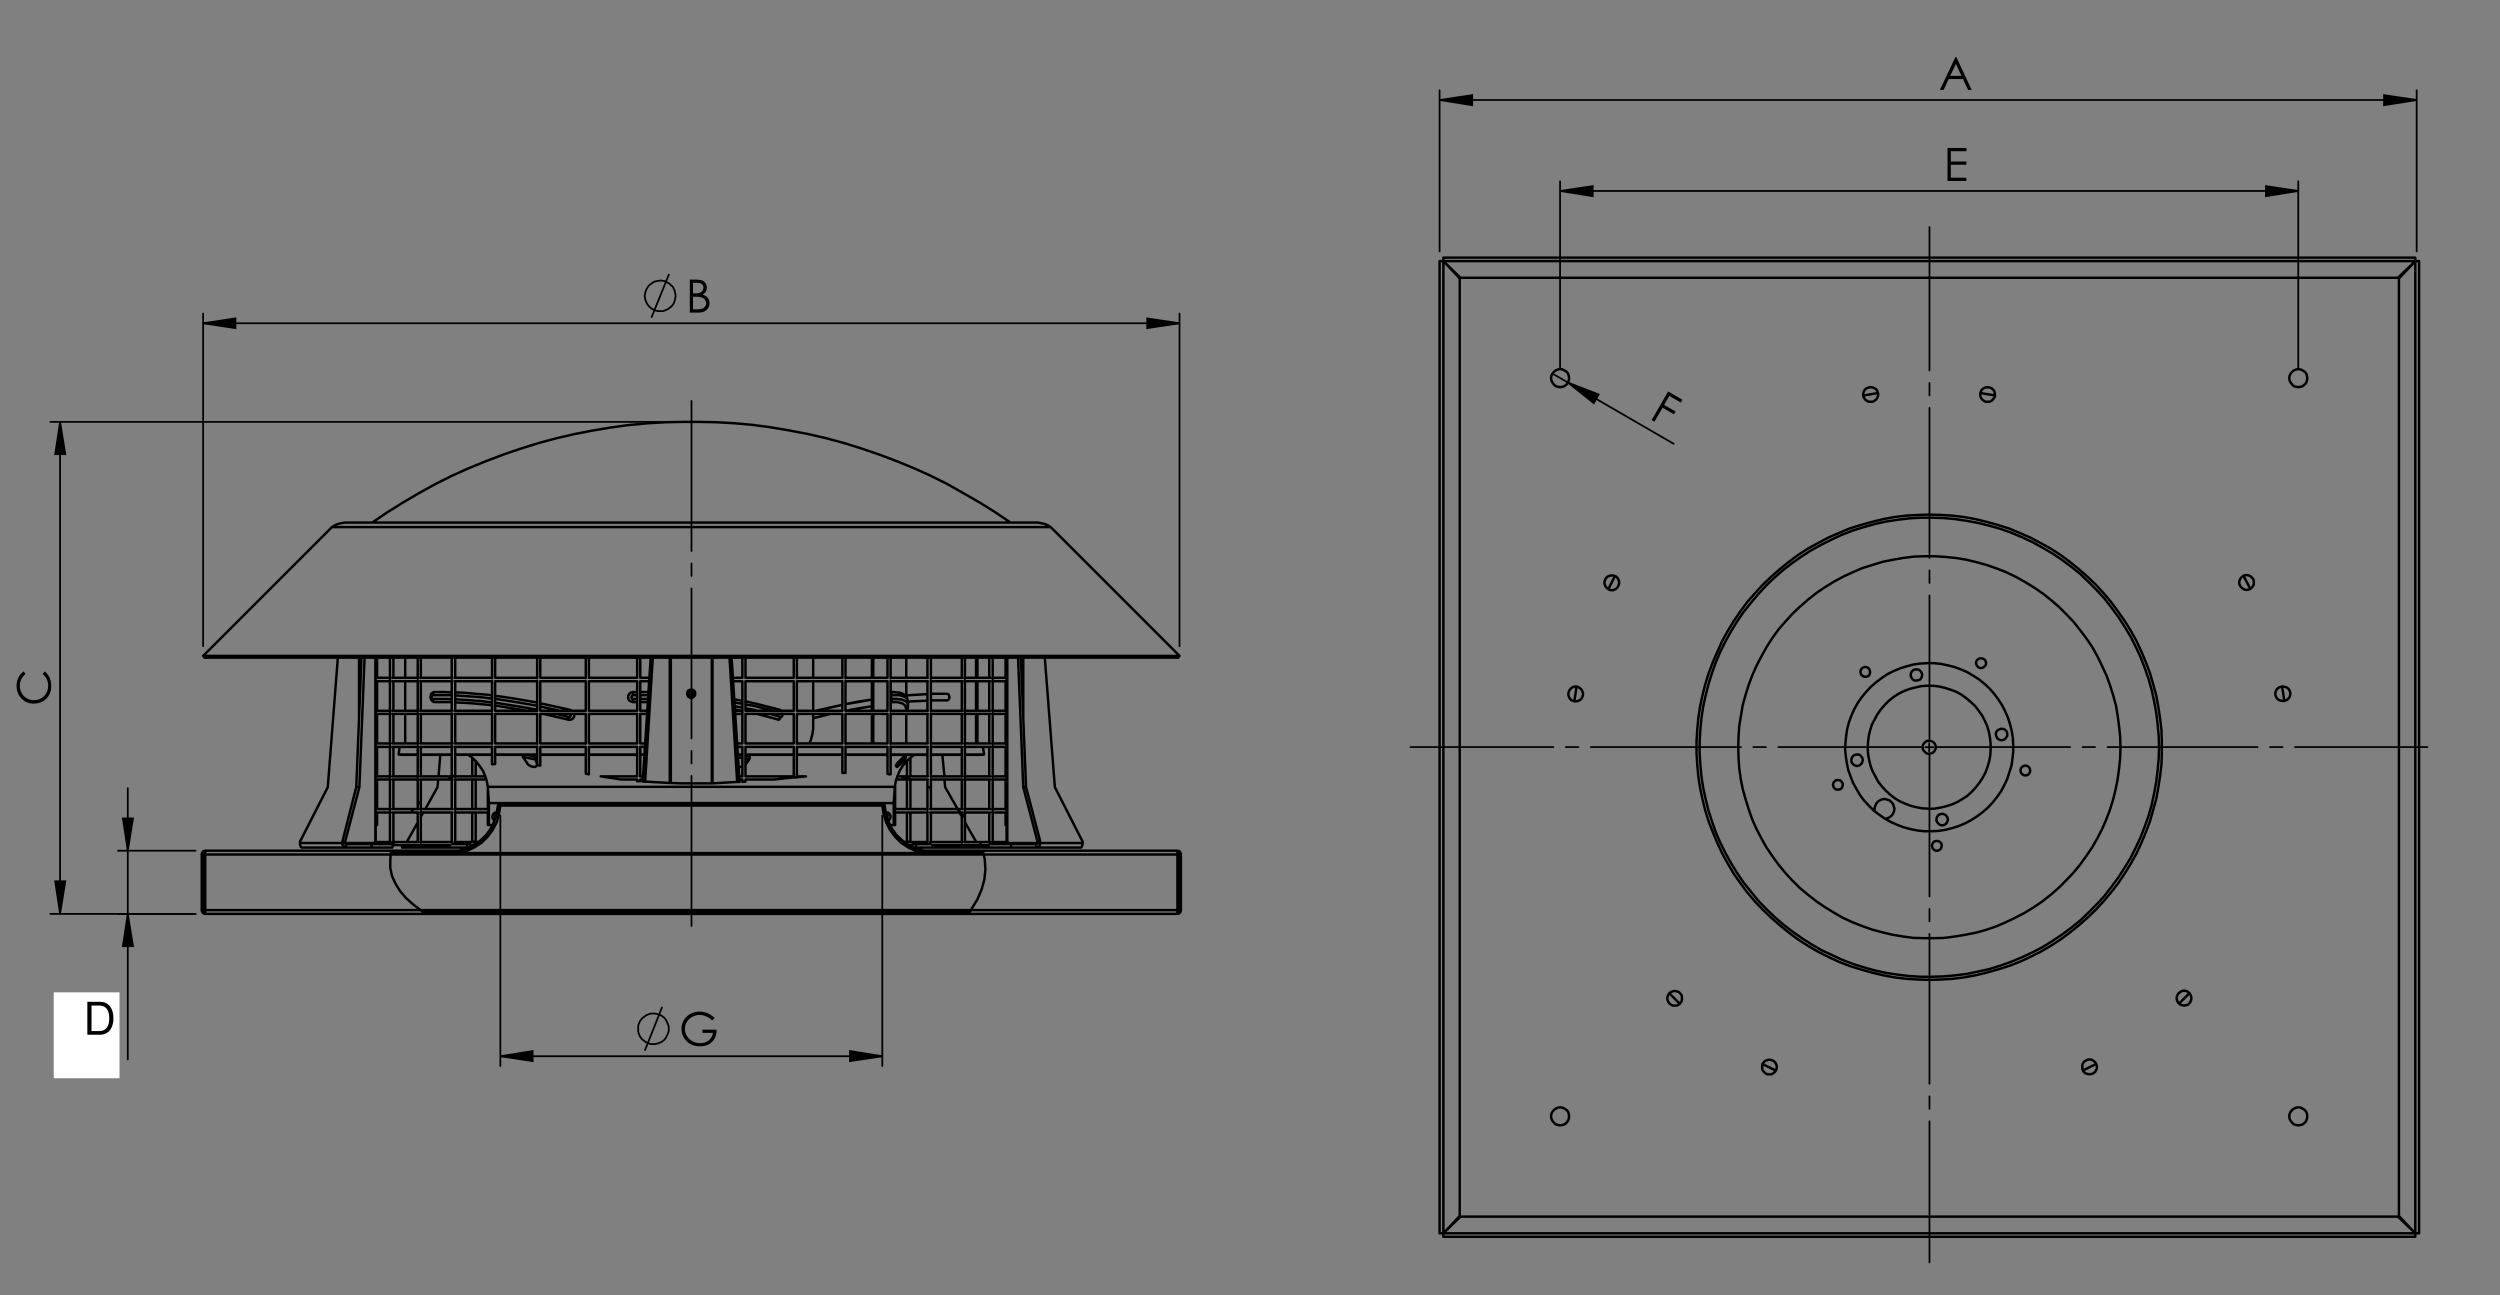 <?xml version="1.0" encoding="UTF-8"?>
<svg xmlns="http://www.w3.org/2000/svg" xmlns:xlink="http://www.w3.org/1999/xlink" width="720pt" height="373pt" viewBox="0 0 720 373" version="1.1">
<rect x="0" y="0" width="720" height="373" fill="#808080" stroke="none"/>
<defs>
<g>
<symbol overflow="visible" id="glyph0-0">
<path style="stroke:none;" d="M 1.656 0 L 1.656 -8.266 L 8.266 -8.266 L 8.266 0 Z M 1.859 -0.203 L 8.062 -0.203 L 8.062 -8.062 L 1.859 -8.062 Z M 1.859 -0.203 "/>
</symbol>
<symbol overflow="visible" id="glyph0-1">
<path style="stroke:none;" d=""/>
</symbol>
<symbol overflow="visible" id="glyph1-0">
<path style="stroke:none;" d="M 1.656 0 L 1.656 -8.266 L 8.266 -8.266 L 8.266 0 Z M 1.859 -0.203 L 8.062 -0.203 L 8.062 -8.062 L 1.859 -8.062 Z M 1.859 -0.203 "/>
</symbol>
<symbol overflow="visible" id="glyph1-1">
<path style="stroke:none;" d="M 1.188 -9.5 L 3.062 -9.5 C 3.812 -9.5 4.391 -9.41 4.797 -9.234 C 5.203 -9.055 5.52 -8.781 5.75 -8.406 C 5.988 -8.039 6.109 -7.629 6.109 -7.172 C 6.109 -6.754 6.004 -6.367 5.797 -6.016 C 5.586 -5.672 5.285 -5.395 4.891 -5.188 C 5.379 -5.02 5.758 -4.82 6.031 -4.594 C 6.301 -4.363 6.508 -4.086 6.656 -3.766 C 6.801 -3.453 6.875 -3.109 6.875 -2.734 C 6.875 -1.961 6.594 -1.312 6.031 -0.781 C 5.477 -0.258 4.734 0 3.797 0 L 1.188 0 Z M 2.109 -8.578 L 2.109 -5.531 L 2.656 -5.531 C 3.312 -5.531 3.797 -5.594 4.109 -5.719 C 4.422 -5.844 4.664 -6.035 4.844 -6.297 C 5.031 -6.555 5.125 -6.848 5.125 -7.172 C 5.125 -7.609 4.969 -7.953 4.656 -8.203 C 4.352 -8.453 3.875 -8.578 3.219 -8.578 Z M 2.109 -4.578 L 2.109 -0.938 L 3.297 -0.938 C 3.984 -0.938 4.488 -1.004 4.812 -1.141 C 5.133 -1.273 5.395 -1.484 5.594 -1.766 C 5.789 -2.055 5.891 -2.367 5.891 -2.703 C 5.891 -3.129 5.75 -3.5 5.469 -3.812 C 5.195 -4.125 4.82 -4.336 4.344 -4.453 C 4.008 -4.535 3.445 -4.578 2.656 -4.578 Z M 2.109 -4.578 "/>
</symbol>
<symbol overflow="visible" id="glyph1-2">
<path style="stroke:none;" d=""/>
</symbol>
<symbol overflow="visible" id="glyph2-0">
<path style="stroke:none;" d="M 0 -1.656 L -8.266 -1.656 L -8.266 -8.266 L 0 -8.266 Z M -0.203 -1.859 L -0.203 -8.062 L -8.062 -8.062 L -8.062 -1.859 Z M -0.203 -1.859 "/>
</symbol>
<symbol overflow="visible" id="glyph2-1">
<path style="stroke:none;" d=""/>
</symbol>
<symbol overflow="visible" id="glyph2-2">
<path style="stroke:none;" d="M -7.734 -10 L -7.172 -9.25 C -7.703 -8.832 -8.109 -8.332 -8.391 -7.75 C -8.672 -7.176 -8.812 -6.547 -8.812 -5.859 C -8.812 -5.098 -8.629 -4.395 -8.266 -3.75 C -7.898 -3.102 -7.41 -2.602 -6.797 -2.25 C -6.18 -1.895 -5.488 -1.719 -4.719 -1.719 C -3.562 -1.719 -2.594 -2.113 -1.812 -2.906 C -1.039 -3.695 -0.656 -4.695 -0.656 -5.906 C -0.656 -7.238 -1.176 -8.352 -2.219 -9.25 L -1.656 -10 C -1.051 -9.52 -0.582 -8.926 -0.25 -8.219 C 0.07 -7.52 0.234 -6.734 0.234 -5.859 C 0.234 -4.191 -0.316 -2.879 -1.422 -1.922 C -2.359 -1.117 -3.488 -0.719 -4.812 -0.719 C -6.195 -0.719 -7.363 -1.203 -8.312 -2.172 C -9.27 -3.148 -9.75 -4.375 -9.75 -5.844 C -9.75 -6.727 -9.57 -7.523 -9.219 -8.234 C -8.863 -8.953 -8.367 -9.539 -7.734 -10 Z M -7.734 -10 "/>
</symbol>
<symbol overflow="visible" id="glyph3-0">
<path style="stroke:none;" d="M 0 -1.656 L -8.266 -1.656 L -8.266 -8.266 L 0 -8.266 Z M -0.203 -1.859 L -0.203 -8.062 L -8.062 -8.062 L -8.062 -1.859 Z M -0.203 -1.859 "/>
</symbol>
<symbol overflow="visible" id="glyph3-1">
<path style="stroke:none;" d=""/>
</symbol>
<symbol overflow="visible" id="glyph3-2">
<path style="stroke:none;" d="M -7.906 -10.328 L -7.219 -9.594 C -7.738 -9.062 -8.129 -8.477 -8.391 -7.844 C -8.66 -7.219 -8.797 -6.602 -8.797 -6 C -8.797 -5.258 -8.613 -4.551 -8.25 -3.875 C -7.883 -3.195 -7.391 -2.672 -6.766 -2.297 C -6.141 -1.93 -5.477 -1.75 -4.781 -1.75 C -4.062 -1.75 -3.379 -1.941 -2.734 -2.328 C -2.086 -2.711 -1.582 -3.242 -1.219 -3.922 C -0.852 -4.598 -0.672 -5.336 -0.672 -6.141 C -0.672 -7.117 -0.941 -7.945 -1.484 -8.625 C -2.035 -9.301 -2.754 -9.703 -3.641 -9.828 L -3.641 -6.797 L -4.562 -6.797 L -4.562 -10.891 C -3.094 -10.879 -1.926 -10.441 -1.062 -9.578 C -0.195 -8.711 0.234 -7.555 0.234 -6.109 C 0.234 -4.359 -0.363 -2.969 -1.562 -1.938 C -2.477 -1.145 -3.539 -0.75 -4.75 -0.75 C -5.656 -0.75 -6.492 -0.973 -7.266 -1.422 C -8.047 -1.879 -8.656 -2.504 -9.094 -3.297 C -9.531 -4.086 -9.75 -4.977 -9.75 -5.969 C -9.75 -6.77 -9.602 -7.523 -9.312 -8.234 C -9.02 -8.953 -8.551 -9.648 -7.906 -10.328 Z M -7.906 -10.328 "/>
</symbol>
<symbol overflow="visible" id="glyph4-0">
<path style="stroke:none;" d="M 1.656 0 L 1.656 -8.266 L 8.266 -8.266 L 8.266 0 Z M 1.859 -0.203 L 8.062 -0.203 L 8.062 -8.062 L 1.859 -8.062 Z M 1.859 -0.203 "/>
</symbol>
<symbol overflow="visible" id="glyph4-1">
<path style="stroke:none;" d="M 10.328 -7.906 L 9.594 -7.219 C 9.062 -7.738 8.477 -8.129 7.844 -8.391 C 7.219 -8.66 6.602 -8.797 6 -8.797 C 5.258 -8.797 4.551 -8.613 3.875 -8.25 C 3.195 -7.883 2.672 -7.391 2.297 -6.766 C 1.93 -6.141 1.75 -5.477 1.75 -4.781 C 1.75 -4.062 1.941 -3.379 2.328 -2.734 C 2.711 -2.086 3.242 -1.582 3.922 -1.219 C 4.598 -0.852 5.336 -0.672 6.141 -0.672 C 7.117 -0.672 7.945 -0.941 8.625 -1.484 C 9.301 -2.035 9.703 -2.754 9.828 -3.641 L 6.797 -3.641 L 6.797 -4.562 L 10.891 -4.562 C 10.879 -3.094 10.441 -1.926 9.578 -1.062 C 8.711 -0.195 7.555 0.234 6.109 0.234 C 4.359 0.234 2.969 -0.363 1.938 -1.562 C 1.145 -2.477 0.75 -3.539 0.75 -4.75 C 0.75 -5.656 0.973 -6.492 1.422 -7.266 C 1.879 -8.047 2.504 -8.656 3.297 -9.094 C 4.086 -9.531 4.977 -9.75 5.969 -9.75 C 6.77 -9.75 7.523 -9.602 8.234 -9.312 C 8.953 -9.02 9.648 -8.551 10.328 -7.906 Z M 10.328 -7.906 "/>
</symbol>
<symbol overflow="visible" id="glyph4-2">
<path style="stroke:none;" d=""/>
</symbol>
<symbol overflow="visible" id="glyph5-0">
<path style="stroke:none;" d="M 1.438 0.828 L 5.578 -6.328 L 11.297 -3.016 L 7.156 4.141 Z M 1.719 0.766 L 7.094 3.859 L 11.016 -2.953 L 5.641 -6.047 Z M 1.719 0.766 "/>
</symbol>
<symbol overflow="visible" id="glyph5-1">
<path style="stroke:none;" d=""/>
</symbol>
<symbol overflow="visible" id="glyph5-2">
<path style="stroke:none;" d="M 5.75 -7.656 L 9.859 -5.281 L 9.391 -4.469 L 6.094 -6.375 L 4.609 -3.797 L 7.906 -1.891 L 7.438 -1.078 L 4.141 -2.984 L 1.812 1.047 L 1 0.578 Z M 5.75 -7.656 "/>
</symbol>
<symbol overflow="visible" id="glyph6-0">
<path style="stroke:none;" d="M 1.656 0 L 1.656 -8.266 L 8.266 -8.266 L 8.266 0 Z M 1.859 -0.203 L 8.062 -0.203 L 8.062 -8.062 L 1.859 -8.062 Z M 1.859 -0.203 "/>
</symbol>
<symbol overflow="visible" id="glyph6-1">
<path style="stroke:none;" d=""/>
</symbol>
<symbol overflow="visible" id="glyph6-2">
<path style="stroke:none;" d="M 1.156 -9.5 L 6.609 -9.5 L 6.609 -8.562 L 2.109 -8.562 L 2.109 -5.594 L 6.578 -5.594 L 6.578 -4.672 L 2.109 -4.672 L 2.109 -0.938 L 6.578 -0.938 L 6.578 0 L 1.156 0 Z M 1.156 -9.5 "/>
</symbol>
<symbol overflow="visible" id="glyph7-0">
<path style="stroke:none;" d="M 1.656 0 L 1.656 -8.266 L 8.266 -8.266 L 8.266 0 Z M 1.859 -0.203 L 8.062 -0.203 L 8.062 -8.062 L 1.859 -8.062 Z M 1.859 -0.203 "/>
</symbol>
<symbol overflow="visible" id="glyph7-1">
<path style="stroke:none;" d=""/>
</symbol>
<symbol overflow="visible" id="glyph7-2">
<path style="stroke:none;" d="M 5.031 -9.5 L 9.469 0 L 8.438 0 L 6.953 -3.125 L 2.859 -3.125 L 1.375 0 L 0.312 0 L 4.797 -9.5 Z M 4.922 -7.484 L 3.281 -4.047 L 6.531 -4.047 Z M 4.922 -7.484 "/>
</symbol>
<symbol overflow="visible" id="glyph8-0">
<path style="stroke:none;" d=""/>
</symbol>
<symbol overflow="visible" id="glyph8-1">
<path style="stroke:none;" d="M 8.672 -4.75 C 8.672 -7.688 7.219 -9.484 4.812 -9.484 L 1.156 -9.484 L 1.156 0 L 4.812 0 C 7.203 0 8.672 -1.797 8.672 -4.75 Z M 7.469 -4.734 C 7.469 -2.344 6.469 -1.062 4.609 -1.062 L 2.359 -1.062 L 2.359 -8.406 L 4.609 -8.406 C 6.469 -8.406 7.469 -7.156 7.469 -4.734 Z M 7.469 -4.734 "/>
</symbol>
</g>
</defs>
<g id="surface1">
<g style="fill:rgb(0%,0%,0%);fill-opacity:1;">
  <use xlink:href="#glyph0-1" x="178.848" y="90.03"/>
</g>
<path style="fill:none;stroke-width:0.51;stroke-linecap:butt;stroke-linejoin:miter;stroke:rgb(0%,0%,0%);stroke-opacity:1;stroke-miterlimit:10;" d="M 0.002 0.001 L -0.202 1.001 L -0.299 1.501 L -0.498 1.899 L -0.702 2.399 L -0.998 2.802 L -1.401 3.098 L -1.799 3.501 L -2.202 3.7 L -2.6 4.001 L -3.1 4.2 L -3.6 4.302 L -4.1 4.399 L -4.6 4.399 L -5.1 4.302 L -6.1 4.098 L -6.498 3.899 L -6.901 3.598 L -7.299 3.302 L -7.702 3.001 L -7.998 2.598 L -8.299 2.098 L -8.498 1.7 L -8.702 1.2 L -8.799 0.7 L -8.901 0.2 L -8.901 -0.3 L -8.799 -0.8 L -8.702 -1.3 L -8.498 -1.698 L -8.299 -2.198 L -7.998 -2.601 L -7.702 -2.999 L -7.299 -3.402 L -6.901 -3.698 L -6.498 -3.902 L -6.1 -4.101 L -5.6 -4.3 L -5.1 -4.402 L -3.6 -4.402 L -3.1 -4.198 L -2.6 -3.999 L -2.202 -3.8 L -1.799 -3.499 L -1.401 -3.198 L -0.998 -2.8 L -0.702 -2.402 L -0.498 -1.999 L -0.299 -1.499 L -0.202 -0.999 L 0.002 0.001 M -6.998 -6.3 L -1.901 6.302 " transform="matrix(1,0,0,-1,194.6,85.2)"/>
<g style="fill:rgb(0%,0%,0%);fill-opacity:1;">
  <use xlink:href="#glyph1-1" x="197.476" y="90.03"/>
  <use xlink:href="#glyph1-2" x="205.07" y="90.03"/>
</g>
<g style="fill:rgb(0%,0%,0%);fill-opacity:1;">
  <use xlink:href="#glyph2-1" x="14.523" y="207.029"/>
  <use xlink:href="#glyph2-2" x="14.523" y="203.365"/>
  <use xlink:href="#glyph2-1" x="14.523" y="192.613"/>
</g>
<g style="fill:rgb(0%,0%,0%);fill-opacity:1;">
  <use xlink:href="#glyph3-1" x="34.021" y="304.997"/>
  <use xlink:href="#glyph3-2" x="34.021" y="301.333"/>
  <use xlink:href="#glyph3-1" x="34.021" y="289.798"/>
</g>
<g style="fill:rgb(0%,0%,0%);fill-opacity:1;">
  <use xlink:href="#glyph0-1" x="176.878" y="301.103"/>
</g>
<path style="fill:none;stroke-width:0.51;stroke-linecap:butt;stroke-linejoin:miter;stroke:rgb(0%,0%,0%);stroke-opacity:1;stroke-miterlimit:10;" d="M 0.002 -0.001 L 0.002 0.499 L -0.1 0.999 L -0.299 1.499 L -0.498 1.902 L -0.702 2.402 L -0.998 2.8 L -1.299 3.198 L -1.702 3.499 L -2.1 3.8 L -3.1 4.198 L -3.498 4.3 L -3.998 4.402 L -4.998 4.402 L -5.498 4.3 L -6.498 3.902 L -6.901 3.601 L -7.299 3.3 L -7.702 2.999 L -7.998 2.601 L -8.299 2.198 L -8.498 1.698 L -8.702 1.198 L -8.799 0.698 L -8.799 -0.802 L -8.702 -1.2 L -8.498 -1.7 L -8.299 -2.2 L -7.998 -2.598 L -7.702 -3.001 L -7.299 -3.302 L -6.901 -3.598 L -6.498 -3.899 L -5.998 -4.098 L -5.498 -4.302 L -4.998 -4.399 L -3.998 -4.399 L -3.498 -4.302 L -3.1 -4.2 L -2.1 -3.802 L -1.702 -3.501 L -1.299 -3.2 L -0.998 -2.802 L -0.702 -2.399 L -0.498 -1.899 L -0.299 -1.501 L -0.1 -1.001 L 0.002 -0.501 L 0.002 -0.001 M -6.901 -6.302 L -1.901 6.3 " transform="matrix(1,0,0,-1,192.6,296.3)"/>
<g style="fill:rgb(0%,0%,0%);fill-opacity:1;">
  <use xlink:href="#glyph4-1" x="195.506" y="301.103"/>
  <use xlink:href="#glyph4-2" x="207.04" y="301.103"/>
</g>
<g style="fill:rgb(0%,0%,0%);fill-opacity:1;">
  <use xlink:href="#glyph5-1" x="471.501" y="118.573"/>
  <use xlink:href="#glyph5-2" x="474.673" y="120.405"/>
  <use xlink:href="#glyph5-1" x="480.227" y="123.611"/>
</g>
<g style="fill:rgb(0%,0%,0%);fill-opacity:1;">
  <use xlink:href="#glyph6-1" x="556.062" y="52.118"/>
  <use xlink:href="#glyph6-2" x="559.728" y="52.118"/>
  <use xlink:href="#glyph6-1" x="566.822" y="52.118"/>
</g>
<g style="fill:rgb(0%,0%,0%);fill-opacity:1;">
  <use xlink:href="#glyph7-1" x="554.712" y="25.9"/>
  <use xlink:href="#glyph7-2" x="558.376" y="25.9"/>
  <use xlink:href="#glyph7-1" x="568.163" y="25.9"/>
</g>
<path style="fill:none;stroke-width:0.51;stroke-linecap:butt;stroke-linejoin:miter;stroke:rgb(0%,0%,0%);stroke-opacity:1;stroke-miterlimit:10;" d="M 0.002 0.001 L -9.299 -1.402 L -9.299 1.501 L 0.002 0.001 M -109.998 0.001 L -100.702 1.501 L -100.702 -1.402 L -109.998 0.001 " transform="matrix(1,0,0,-1,254.1,304.2)"/>
<path style="fill:none;stroke-width:0.51;stroke-linecap:butt;stroke-linejoin:miter;stroke:rgb(0%,0%,0%);stroke-opacity:1;stroke-miterlimit:10;" d="M 0.002 -0.001 L 9.4 1.402 L 9.4 -1.501 L 0.002 -0.001 M 281.4 -0.001 L 272.002 -1.501 L 272.002 1.402 L 281.4 -0.001 " transform="matrix(1,0,0,-1,414.6,28.8)"/>
<path style="fill:none;stroke-width:0.51;stroke-linecap:butt;stroke-linejoin:miter;stroke:rgb(0%,0%,0%);stroke-opacity:1;stroke-miterlimit:10;" d="M 0.001 0 L 9.399 1.398 L 9.399 -1.5 L 0.001 0 M 212.598 0 L 203.302 -1.5 L 203.302 1.398 L 212.598 0 " transform="matrix(1,0,0,-1,449.3,55)"/>
<path style="fill:none;stroke-width:0.51;stroke-linecap:butt;stroke-linejoin:miter;stroke:rgb(0%,0%,0%);stroke-opacity:1;stroke-miterlimit:10;" d="M 0.001 0 L 1.501 -9.301 L -1.402 -9.301 L 0.001 0 M 0.001 -141.699 L -1.402 -132.301 L 1.501 -132.301 L 0.001 -141.699 " transform="matrix(1,0,0,-1,17.3,121.5)"/>
<path style="fill:none;stroke-width:0.51;stroke-linecap:butt;stroke-linejoin:miter;stroke:rgb(0%,0%,0%);stroke-opacity:1;stroke-miterlimit:10;" d="M 0.001 0.001 L 1.501 -9.3 L -1.402 -9.3 L 0.001 0.001 M 0.001 18.2 L -1.402 27.501 L 1.501 27.501 L 0.001 18.2 " transform="matrix(1,0,0,-1,36.8,263.2)"/>
<path style="fill:none;stroke-width:0.51;stroke-linecap:butt;stroke-linejoin:miter;stroke:rgb(0%,0%,0%);stroke-opacity:1;stroke-miterlimit:10;" d="M 0.002 0.001 L 7.4 -5.902 L 8.798 -3.402 L 0.002 0.001 " transform="matrix(1,0,0,-1,451.6,110.2)"/>
<path style="fill:none;stroke-width:0.51;stroke-linecap:butt;stroke-linejoin:miter;stroke:rgb(0%,0%,0%);stroke-opacity:1;stroke-miterlimit:10;" d="M 0 -0.002 L 9.301 1.401 L 9.301 -1.4 L 0 -0.002 M 281.199 -0.002 L 271.898 -1.4 L 271.898 1.401 L 281.199 -0.002 " transform="matrix(1,0,0,-1,58.5,93.1)"/>
<path style="fill:none;stroke-width:0.51;stroke-linecap:round;stroke-linejoin:round;stroke:rgb(0%,0%,0%);stroke-opacity:1;stroke-dasharray:43.2,3.6,3.6,3.6;stroke-dashoffset:51.645;stroke-miterlimit:10;" d="M -0 -0.001 L -0 155.909 " transform="matrix(1,0,0,-1,199.149,269.022)"/>
<path style="fill:none;stroke-width:0.51;stroke-linecap:round;stroke-linejoin:round;stroke:rgb(0%,0%,0%);stroke-opacity:1;stroke-dasharray:43.2,3.6,3.6,3.6;stroke-dashoffset:1.897;stroke-miterlimit:10;" d="M 0 0.001 L 0 147.407 " transform="matrix(1,0,0,-1,555.687,212.793)"/>
<path style="fill:none;stroke-width:0.51;stroke-linecap:round;stroke-linejoin:round;stroke:rgb(0%,0%,0%);stroke-opacity:1;stroke-dasharray:43.2,3.6,3.6,3.6;stroke-dashoffset:2.049;stroke-miterlimit:10;" d="M -0.001 -0.001 L -147.102 -0.001 " transform="matrix(1,0,0,-1,553.325,215.156)"/>
<path style="fill:none;stroke-width:0.51;stroke-linecap:round;stroke-linejoin:round;stroke:rgb(0%,0%,0%);stroke-opacity:1;stroke-dasharray:43.2,3.6,3.6,3.6;stroke-dashoffset:2.575;stroke-miterlimit:10;" d="M 0 -0.002 L 0 -146.049 " transform="matrix(1,0,0,-1,555.687,217.518)"/>
<path style="fill:none;stroke-width:0.51;stroke-linecap:round;stroke-linejoin:round;stroke:rgb(0%,0%,0%);stroke-opacity:1;stroke-dasharray:43.2,3.6,3.6,3.6;stroke-dashoffset:5.079;stroke-miterlimit:10;" d="M 0.001 -0.001 L 141.041 -0.001 " transform="matrix(1,0,0,-1,558.049,215.156)"/>
<path style="fill:none;stroke-width:0.51;stroke-linecap:round;stroke-linejoin:round;stroke:rgb(0%,0%,0%);stroke-opacity:1;stroke-miterlimit:10;" d="M 0.002 0.001 L 0.002 1.2 M 0.002 0.001 L -1.1 0.001 M 0.002 0.001 L 0.002 -1.198 M 0.002 0.001 L 1.201 0.001 " transform="matrix(1,0,0,-1,555.6,215.2)"/>
<path style="fill:none;stroke-width:0.709;stroke-linecap:round;stroke-linejoin:round;stroke:rgb(0%,0%,0%);stroke-opacity:1;stroke-miterlimit:10;" d="M -0.001 -0.002 L 803.902 -0.002 M 11.902 12.401 L 789.3 12.401 M 803.902 -0.002 L 803.902 518.498 M 803.902 518.498 L -0.001 518.498 M -0.001 -0.002 L -0.001 518.498 M 11.902 504.799 L 789.3 504.799 M 11.902 504.799 L 11.902 12.401 M 789.3 504.799 L 789.3 12.401 " transform="matrix(1,0,0,-1,-47.3,495.1)"/>
<path style="fill:none;stroke-width:0.51;stroke-linecap:round;stroke-linejoin:round;stroke:rgb(0%,0%,0%);stroke-opacity:1;stroke-miterlimit:10;" d="M 0.002 0.002 L 0.002 -72.1 M -109.998 0.002 L -109.998 -72.1 M 0.002 -69.299 L -109.998 -69.299 " transform="matrix(1,0,0,-1,254.1,234.9)"/>
<path style="fill:none;stroke-width:0.51;stroke-linecap:round;stroke-linejoin:round;stroke:rgb(0%,0%,0%);stroke-opacity:1;stroke-miterlimit:10;" d="M 0.002 0.002 L 0.002 46.4 M 281.4 0.002 L 281.4 46.4 M 0.002 43.599 L 281.4 43.599 " transform="matrix(1,0,0,-1,414.6,72.4)"/>
<path style="fill:none;stroke-width:0.51;stroke-linecap:round;stroke-linejoin:round;stroke:rgb(0%,0%,0%);stroke-opacity:1;stroke-miterlimit:10;" d="M 0.001 -0.002 L 0.001 53.901 M 212.598 -0.002 L 212.598 53.901 M 0.001 51.1 L 212.598 51.1 " transform="matrix(1,0,0,-1,449.3,106.1)"/>
<path style="fill:none;stroke-width:0.51;stroke-linecap:round;stroke-linejoin:round;stroke:rgb(0%,0%,0%);stroke-opacity:1;stroke-miterlimit:10;" d="M -0.001 0 L -183.7 0 M -141.899 -141.699 L -183.7 -141.699 M -180.899 0 L -180.899 -141.699 " transform="matrix(1,0,0,-1,198.2,121.5)"/>
<path style="fill:none;stroke-width:0.51;stroke-linecap:round;stroke-linejoin:round;stroke:rgb(0%,0%,0%);stroke-opacity:1;stroke-miterlimit:10;" d="M 0.001 0.001 L -22.3 0.001 M 0.001 18.2 L -22.3 18.2 M -19.499 0.001 L -19.499 -41.902 M -19.499 0.001 L -19.499 18.2 M -19.499 18.2 L -19.499 36.2 " transform="matrix(1,0,0,-1,56.3,263.2)"/>
<path style="fill:none;stroke-width:0.51;stroke-linecap:round;stroke-linejoin:round;stroke:rgb(0%,0%,0%);stroke-opacity:1;stroke-miterlimit:10;" d="M 0.002 0.001 L 30.4 -17.601 M 0.002 0.001 L -4.498 2.598 " transform="matrix(1,0,0,-1,451.6,110.2)"/>
<path style="fill:none;stroke-width:0.51;stroke-linecap:round;stroke-linejoin:round;stroke:rgb(0%,0%,0%);stroke-opacity:1;stroke-miterlimit:10;" d="M 0 -0.002 L 0 95.799 M 281.199 -0.002 L 281.199 95.799 M 0 92.998 L 281.199 92.998 " transform="matrix(1,0,0,-1,58.5,186.1)"/>
<path style=" stroke:none;fill-rule:nonzero;fill:rgb(0%,0%,0%);fill-opacity:1;" d="M 254.102 304.199 L 244.801 305.602 L 244.801 302.699 M 144.102 304.199 L 153.398 302.699 L 153.398 305.602 "/>
<path style=" stroke:none;fill-rule:nonzero;fill:rgb(0%,0%,0%);fill-opacity:1;" d="M 414.602 28.801 L 424 27.398 L 424 30.301 M 696 28.801 L 686.602 30.301 L 686.602 27.398 "/>
<path style=" stroke:none;fill-rule:nonzero;fill:rgb(0%,0%,0%);fill-opacity:1;" d="M 449.301 55 L 458.699 53.602 L 458.699 56.5 M 661.898 55 L 652.602 56.5 L 652.602 53.602 "/>
<path style=" stroke:none;fill-rule:nonzero;fill:rgb(0%,0%,0%);fill-opacity:1;" d="M 17.301 121.5 L 18.801 130.801 L 15.898 130.801 M 17.301 263.199 L 15.898 253.801 L 18.801 253.801 "/>
<path style=" stroke:none;fill-rule:nonzero;fill:rgb(0%,0%,0%);fill-opacity:1;" d="M 36.801 263.199 L 38.301 272.5 L 35.398 272.5 M 36.801 245 L 35.398 235.699 L 38.301 235.699 "/>
<path style=" stroke:none;fill-rule:nonzero;fill:rgb(0%,0%,0%);fill-opacity:1;" d="M 451.602 110.199 L 459 116.102 L 460.398 113.602 "/>
<path style=" stroke:none;fill-rule:nonzero;fill:rgb(0%,0%,0%);fill-opacity:1;" d="M 58.5 93.102 L 67.801 91.699 L 67.801 94.5 M 339.699 93.102 L 330.398 94.5 L 330.398 91.699 "/>
<path style="fill:none;stroke-width:0.51;stroke-linecap:round;stroke-linejoin:round;stroke:rgb(0%,0%,0%);stroke-opacity:1;stroke-miterlimit:10;" d="M 0.002 0.001 L 0.701 0.7 M 140.599 0.598 L 140.701 0.7 M 152.701 0.001 L 153.4 0.7 M 132.701 5.399 L 133.201 5.899 M 140.298 0.302 L 140.9 0.899 " transform="matrix(1,0,0,-1,124.6,245.7)"/>
<path style="fill:none;stroke-width:0.709;stroke-linecap:round;stroke-linejoin:round;stroke:rgb(0%,0%,0%);stroke-opacity:1;stroke-miterlimit:10;" d="M 0.001 0.002 L 0.001 -5.998 M 0.001 -6.6 L 0.001 -15.498 M 0.001 -15.998 L 0.001 -24.901 M 0.001 -25.498 L 0.001 -34.401 M 0.001 -34.901 L 0.001 -42.299 M 0.899 -41.299 L 0.899 -35.1 M 0.899 -34.202 L 0.899 -25.702 M 0.899 -24.702 L 0.899 -16.202 M 0.899 -15.299 L 0.899 -6.799 M 0.899 -5.799 L 0.899 0.002 M 122.302 0.002 L 122.302 -5.799 M 122.302 -6.799 L 122.302 -15.299 M 122.302 -16.202 L 122.302 -24.702 M 122.302 -25.702 L 122.302 -33.202 M 123.2 -33.202 L 123.2 -25.6 M 123.2 -24.799 L 123.2 -16.202 M 123.2 -15.299 L 123.2 -6.702 M 123.2 -5.901 L 123.2 0.002 M 9.802 0.002 L 9.802 -5.998 M 9.802 -6.6 L 9.802 -15.401 M 9.802 -16.1 L 9.802 -24.901 M 9.802 -25.498 L 9.802 -34.299 M 10.802 -33.901 L 10.802 -25.702 M 10.802 -24.702 L 10.802 -16.202 M 10.802 -15.299 L 10.802 -6.799 M 10.802 -5.799 L 10.802 0.002 M 135.302 0.002 L 135.302 -5.799 M 135.302 -6.799 L 135.302 -15.299 M 135.302 -16.202 L 135.302 -24.702 M 135.302 -25.702 L 135.302 -33.498 M 136.2 -33.6 L 136.2 -25.6 M 136.2 -24.799 L 136.2 -16.1 M 136.2 -15.401 L 136.2 -6.702 M 136.2 -5.901 L 136.2 0.002 M 59.098 -35.1 L 63.2 -35.1 M 64.098 -35.1 L 64.899 -35.1 M 92.598 -35.1 L 93.501 -35.1 M 94.399 -35.1 L 101.899 -35.1 M 111.802 -34.202 L 109.2 -34.202 M 108.302 -34.202 L 94.399 -34.202 M 93.501 -34.202 L 92.598 -34.202 M 64.899 -34.202 L 64.098 -34.202 M 63.2 -34.202 L 52.7 -34.202 M 8.598 -35.1 L 10.001 -35.1 M 10.802 -35.1 L 19.802 -35.1 M 137.802 -35.1 L 142.302 -35.1 M 142.302 -35.1 L 146.899 -35.1 M 147.802 -35.1 L 156.899 -35.1 M 157.598 -35.1 L 164.899 -35.1 M 165.598 -35.1 L 169.598 -35.1 M -12.101 -35.1 L -7.999 -35.1 M -7.3 -35.1 L 0.001 -35.1 M 0.7 -35.1 L 8.598 -35.1 M 9.802 -34.202 L 0.7 -34.202 M 0.001 -34.202 L -7.3 -34.202 M -7.999 -34.202 L -12.101 -34.202 M 169.598 -34.202 L 165.598 -34.202 M 164.899 -34.202 L 157.598 -34.202 M 156.899 -34.202 L 147.802 -34.202 M 146.899 -34.202 L 139.001 -34.202 M 139.001 -34.202 L 138.098 -34.202 M 19.501 -34.202 L 10.802 -34.202 M 21.399 0.002 L 21.399 -5.901 M 21.399 -6.702 L 21.399 -15.401 M 21.399 -16.1 L 21.399 -24.799 M 21.399 -25.6 L 21.399 -30.702 M 22.302 -30.6 L 22.302 -25.702 M 22.302 -24.702 L 22.302 -16.202 M 22.302 -15.299 L 22.302 -6.799 M 22.302 -5.799 L 22.302 0.002 M 146.802 0.002 L 146.802 -5.799 M 146.802 -6.799 L 146.802 -15.299 M 146.802 -16.202 L 146.802 -24.702 M 146.802 -25.702 L 146.802 -34.202 M 146.802 -35.1 L 146.802 -37.1 M 147.802 -37.6 L 147.802 -34.998 M 147.802 -34.299 L 147.802 -25.498 M 147.802 -24.901 L 147.802 -16.1 M 147.802 -15.401 L 147.802 -6.6 M 147.802 -5.998 L 147.802 0.002 M -1.999 -44.6 L 0.2 -44.6 M 0.899 -44.6 L 10.001 -44.6 M 10.802 -44.6 L 20.2 -44.6 M 137.501 -44.6 L 146.802 -44.6 M 147.598 -44.6 L 156.399 -44.6 M 156.399 -44.6 L 156.899 -44.6 M 157.598 -44.6 L 164.899 -44.6 M 165.598 -44.6 L 169.598 -44.6 M -12.101 -44.6 L -7.999 -44.6 M -7.3 -44.6 L -1.999 -44.6 M -1.3 -43.6 L -7.3 -43.6 M -7.999 -43.6 L -12.101 -43.6 M 169.598 -43.6 L 165.598 -43.6 M 164.899 -43.6 L 157.598 -43.6 M 156.899 -43.6 L 155.501 -43.6 M 155.501 -43.6 L 147.598 -43.6 M 146.802 -43.6 L 137.501 -43.6 M 20.2 -43.6 L 10.802 -43.6 M 10.001 -43.6 L 0.899 -43.6 M 0.2 -43.6 L -1.3 -43.6 M 34.399 0.002 L 34.399 -5.901 M 34.399 -6.702 L 34.399 -15.299 M 34.399 -16.202 L 34.399 -24.799 M 34.399 -25.6 L 34.399 -30.998 M 35.302 -31.1 L 35.302 -25.702 M 35.302 -24.702 L 35.302 -16.202 M 35.302 -15.299 L 35.302 -6.799 M 35.302 -5.799 L 35.302 0.002 M 156.7 0.002 L 156.7 -5.799 M 156.7 -6.799 L 156.7 -15.299 M 156.7 -16.202 L 156.7 -24.702 M 156.7 -25.702 L 156.7 -34.202 M 156.7 -35.1 L 156.7 -43.6 M 156.7 -44.6 L 156.7 -44.998 M 157.598 -46.1 L 157.598 -44.401 M 157.598 -43.799 L 157.598 -34.901 M 157.598 -34.401 L 157.598 -25.498 M 157.598 -24.901 L 157.598 -15.998 M 157.598 -15.498 L 157.598 -6.6 M 157.598 -5.998 L 157.598 0.002 M -7.198 -53.998 L 9.399 -53.998 M 15.2 -53.998 L 16.001 -53.998 M 141.598 -53.998 L 142.501 -53.998 M 148.2 -53.998 L 162.302 -53.998 M 162.302 -53.998 L 164.501 -53.998 M -6.902 -53.1 L -7.3 -53.1 M -7.999 -53.1 L -12.198 -53.1 M 169.802 -53.1 L 165.598 -53.1 M 164.899 -53.1 L 161.899 -53.1 M 161.899 -53.1 L 157.399 -53.1 M 156.7 -53.1 L 147.598 -53.1 M 146.802 -53.1 L 140.2 -53.1 M 17.399 -53.1 L 10.802 -53.1 M 10.001 -53.1 L 0.899 -53.1 M 0.2 -53.1 L -6.902 -53.1 M 48.399 0.002 L 48.399 -5.901 M 48.399 -6.799 L 48.399 -15.299 M 48.399 -16.202 L 48.399 -24.799 M 48.399 -25.702 L 48.399 -33.401 M 49.302 -33.6 L 49.302 -25.702 M 49.302 -24.702 L 49.302 -16.202 M 49.302 -15.299 L 49.302 -6.799 M 49.302 -5.799 L 49.302 0.002 M 93.501 0.002 L 93.501 -5.799 M 93.501 -6.799 L 93.501 -15.299 M 93.501 -15.299 L 93.501 -16.202 M 93.501 -16.202 L 93.501 -24.702 M 93.501 -25.702 L 93.501 -34.202 M 93.501 -35.1 L 93.501 -35.799 M 94.399 -35.702 L 94.399 -35.1 M 94.399 -34.202 L 94.399 -25.702 M 94.399 -24.702 L 94.399 -16.202 M 94.399 -15.299 L 94.399 -6.799 M 94.399 -5.799 L 94.399 0.002 M 63.2 0.002 L 63.2 -5.799 M 63.2 -6.799 L 63.2 -15.299 M 63.2 -16.202 L 63.2 -24.702 M 63.2 -25.702 L 63.2 -34.202 M 63.2 -35.1 L 63.2 -35.498 M 64.098 -35.6 L 64.098 -35.1 M 64.098 -34.202 L 64.098 -25.702 M 64.098 -24.702 L 64.098 -16.202 M 64.098 -15.299 L 64.098 -6.799 M 64.098 -5.799 L 64.098 0.002 M -7.999 0.002 L -7.999 -6.1 M -7.999 -6.498 L -7.999 -15.498 M -7.999 -15.998 L -7.999 -24.998 M -7.999 -25.401 L -7.999 -34.401 M -7.999 -34.901 L -7.999 -43.901 M -7.999 -44.299 L -7.999 -53.299 M -6.999 -53.1 L -6.999 -44.6 M -6.999 -43.6 L -6.999 -35.1 M -6.999 -34.202 L -6.999 -25.702 M -6.999 -24.702 L -6.999 -16.202 M -6.999 -15.299 L -6.999 -6.799 M -6.999 -5.799 L -6.999 0.002 M 108.302 0.002 L 108.302 -5.799 M 108.302 -6.799 L 108.302 -15.299 M 108.302 -16.202 L 108.302 -24.702 M 108.302 -25.702 L 108.302 -34.202 M 109.2 -34.202 L 109.2 -25.702 M 109.2 -24.799 L 109.2 -16.202 M 109.2 -15.299 L 109.2 -6.799 M 109.2 -5.901 L 109.2 0.002 M 78.302 -9.299 L 78.302 -11.498 M 79.302 -11.401 L 79.302 -9.299 M 169.598 0.002 L 169.598 -52.998 M -12.101 -52.998 L -12.101 0.002 M -5.499 -27.901 L -4.999 -27.998 M 162.598 -27.998 L 163.098 -27.901 M 163.098 -27.901 L 162.802 -25.702 M -5.198 -25.702 L -5.499 -27.901 M 137.399 -37.202 L 137.7 -35.6 L 138.2 -34.1 L 138.802 -32.6 L 139.598 -31.299 L 140.598 -29.998 L 141.802 -28.901 L 143.001 -27.998 M 14.598 -27.998 L 15.802 -28.901 L 16.899 -29.998 L 17.899 -31.299 L 18.802 -32.6 L 19.399 -34.1 L 19.899 -35.6 L 20.2 -37.202 M 20.2 -37.202 L 20.501 -41.901 M 137.098 -41.901 L 137.399 -37.202 M 34.302 -31.1 L 34.399 -30.998 M 4.302 -10.1 L 4.001 -10.299 L 3.802 -10.702 L 3.7 -11.1 L 3.7 -11.6 L 3.899 -12.1 L 4.098 -12.401 L 4.302 -12.6 M 104.899 -15.401 L 104.598 -15.202 M 140.7 -11.202 L 140.7 -6.799 M 140.7 -5.799 L 140.7 0.002 M 140.7 -24.702 L 140.7 -16.202 M 140.7 -15.299 L 140.7 -14.799 M 141.2 -13.901 L 141.2 -12.799 M 141.2 -12.799 L 141.098 -12.202 L 140.899 -11.498 L 140.302 -10.799 L 139.501 -10.299 M 141.001 -15.299 L 141.098 -14.702 L 141.2 -13.998 M 137.7 -31.1 L 138.001 -31.498 M 140.501 -28.998 L 140.598 -28.299 M 140.598 -28.202 L 140.598 -28.202 M 140.2 -28.299 L 140.2 -28.1 M 151.001 -12.299 L 150.598 -12.299 M 219.399 0.502 L 182.302 37.599 M -24.698 37.599 L -61.8 0.502 M -61.8 0.502 L -61.402 0.002 M 219.001 0.002 L 219.399 0.502 M 182.302 37.599 L 181.302 38.201 L 180.802 38.4 L 180.2 38.599 L 179.7 38.701 L 179.098 38.798 L 178.598 38.9 L 178.001 38.9 M -20.402 38.9 L -20.999 38.9 L -21.499 38.798 L -22.101 38.701 L -22.601 38.599 L -23.198 38.4 L -23.698 38.201 L -24.698 37.599 M 76.899 67.9 L 71.598 67.798 L 66.302 67.502 L 60.899 67.002 L 55.7 66.298 L 50.399 65.4 L 45.2 64.4 L 40.001 63.201 L 34.802 61.798 L 29.7 60.201 L 24.7 58.502 L 19.7 56.599 L 14.802 54.599 L 9.899 52.4 L 5.098 50.002 L 0.399 47.4 L -4.198 44.701 L -8.698 41.9 L -13.101 38.9 M 170.7 38.9 L 166.302 41.9 L 161.802 44.701 L 157.098 47.4 L 152.501 50.002 L 147.7 52.4 L 142.802 54.599 L 137.899 56.599 L 132.899 58.502 L 127.899 60.201 L 122.802 61.798 L 117.598 63.201 L 112.399 64.4 L 107.2 65.4 L 101.899 66.298 L 96.7 67.002 L 91.302 67.502 L 86.001 67.798 L 80.7 67.9 M -12.101 -6.799 L -7.999 -6.799 M -7.3 -6.799 L 0.001 -6.799 M 0.7 -6.799 L 9.802 -6.799 M 10.598 -6.799 L 21.399 -6.799 M 22.302 -6.799 L 34.399 -6.799 M 35.302 -6.799 L 48.399 -6.799 M 49.302 -6.799 L 63.2 -6.799 M 64.098 -6.799 L 66.7 -6.799 M 90.899 -6.799 L 93.501 -6.799 M 94.399 -6.799 L 108.302 -6.799 M 109.2 -6.799 L 122.302 -6.799 M 123.2 -6.799 L 135.302 -6.799 M 136.2 -6.799 L 146.899 -6.799 M 147.802 -6.799 L 156.899 -6.799 M 157.598 -6.799 L 164.899 -6.799 M 165.598 -6.799 L 169.598 -6.799 M 169.598 -5.799 L 165.598 -5.799 M 164.899 -5.799 L 157.598 -5.799 M 156.899 -5.799 L 147.802 -5.799 M 146.899 -5.799 L 136.2 -5.799 M 135.302 -5.799 L 123.2 -5.799 M 122.302 -5.799 L 109.2 -5.799 M 108.302 -5.799 L 94.399 -5.799 M 93.501 -5.799 L 90.802 -5.799 M 66.7 -5.799 L 64.098 -5.799 M 63.2 -5.799 L 49.302 -5.799 M 48.399 -5.799 L 35.302 -5.799 M 34.399 -5.799 L 22.302 -5.799 M 21.399 -5.799 L 10.598 -5.799 M 9.802 -5.799 L 0.7 -5.799 M 0.001 -5.799 L -7.3 -5.799 M -7.999 -5.799 L -12.101 -5.799 M -12.101 -16.202 L -7.999 -16.202 M -7.3 -16.202 L 0.001 -16.202 M 0.7 -16.202 L 9.802 -16.202 M 10.598 -16.202 L 21.399 -16.202 M 22.302 -16.202 L 34.399 -16.202 M 35.302 -16.202 L 48.399 -16.202 M 49.302 -16.202 L 63.2 -16.202 M 64.098 -16.202 L 66.098 -16.202 M 91.501 -16.202 L 93.501 -16.202 M 94.399 -16.202 L 108.302 -16.202 M 109.2 -16.202 L 122.302 -16.202 M 123.2 -16.202 L 135.302 -16.202 M 136.2 -16.202 L 146.899 -16.202 M 147.802 -16.202 L 156.899 -16.202 M 157.598 -16.202 L 164.899 -16.202 M 165.598 -16.202 L 169.598 -16.202 M 169.598 -15.299 L 165.598 -15.299 M 164.899 -15.299 L 157.598 -15.299 M 156.899 -15.299 L 147.802 -15.299 M 146.899 -15.299 L 136.2 -15.299 M 135.302 -15.299 L 123.2 -15.299 M 122.302 -15.299 L 109.2 -15.299 M 108.302 -15.299 L 94.399 -15.299 M 93.501 -15.299 L 91.399 -15.299 M 66.098 -15.299 L 64.098 -15.299 M 63.2 -15.299 L 49.302 -15.299 M 48.399 -15.299 L 35.302 -15.299 M 34.399 -15.299 L 22.302 -15.299 M 21.399 -15.299 L 10.598 -15.299 M 9.802 -15.299 L 0.7 -15.299 M 0.001 -15.299 L -7.3 -15.299 M -7.999 -15.299 L -12.101 -15.299 M -12.101 -25.702 L -7.999 -25.702 M -7.3 -25.702 L 0.001 -25.702 M 0.7 -25.702 L 9.802 -25.702 M 10.598 -25.702 L 21.399 -25.702 M 22.302 -25.702 L 34.399 -25.702 M 35.302 -25.702 L 48.399 -25.702 M 49.302 -25.702 L 63.2 -25.702 M 64.098 -25.702 L 65.501 -25.702 M 92.001 -25.702 L 93.501 -25.702 M 94.399 -25.702 L 108.302 -25.702 M 109.2 -25.702 L 122.302 -25.702 M 123.2 -25.702 L 135.302 -25.702 M 136.2 -25.702 L 146.899 -25.702 M 147.802 -25.702 L 156.899 -25.702 M 157.598 -25.702 L 164.899 -25.702 M 165.598 -25.702 L 169.598 -25.702 M 169.598 -24.702 L 165.598 -24.702 M 164.899 -24.702 L 157.598 -24.702 M 156.899 -24.702 L 147.802 -24.702 M 146.899 -24.702 L 136.2 -24.702 M 135.302 -24.702 L 123.2 -24.702 M 122.302 -24.702 L 109.2 -24.702 M 108.302 -24.702 L 94.399 -24.702 M 93.501 -24.702 L 92.001 -24.702 M 65.501 -24.702 L 64.098 -24.702 M 63.2 -24.702 L 49.302 -24.702 M 48.399 -24.702 L 35.302 -24.702 M 34.399 -24.702 L 22.302 -24.702 M 21.399 -24.702 L 10.598 -24.702 M 9.802 -24.702 L 0.7 -24.702 M 0.001 -24.702 L -7.3 -24.702 M -7.999 -24.702 L -12.101 -24.702 M 164.598 0.002 L 164.598 -5.799 M 164.598 -6.799 L 164.598 -15.299 M 164.598 -16.202 L 164.598 -24.702 M 164.598 -25.702 L 164.598 -34.202 M 164.598 -35.1 L 164.598 -43.6 M 164.598 -44.6 L 164.598 -53.1 M 165.598 -53.299 L 165.598 -44.299 M 165.598 -43.901 L 165.598 -34.901 M 165.598 -34.401 L 165.598 -25.401 M 165.598 -24.998 L 165.598 -15.998 M 165.598 -15.498 L 165.598 -6.498 M 165.598 -6.1 L 165.598 0.002 M 156.7 -44.998 L 156.7 -53.299 M 157.598 -53.1 L 157.598 -46.1 M 146.802 -37.1 L 146.802 -43.799 M 146.802 -44.401 L 146.802 -53.202 M 147.802 -53.1 L 147.802 -44.6 M 147.802 -43.6 L 147.802 -37.6 M 135.302 -44.702 L 135.302 -46.299 M 122.302 -41.901 L 122.302 -42.6 M 123.2 -42.6 L 123.2 -41.901 M 108.302 -41.901 L 108.302 -42.6 M 109.2 -42.6 L 109.2 -41.901 M 93.501 -41.901 L 93.501 -42.6 M 94.399 -42.6 L 94.399 -41.901 M 78.302 -41.901 L 78.302 -42.6 M 79.302 -42.6 L 79.302 -41.901 M 63.2 -41.901 L 63.2 -42.6 M 64.098 -42.6 L 64.098 -41.901 M 48.399 -41.901 L 48.399 -42.6 M 49.302 -42.6 L 49.302 -41.901 M 34.399 -41.901 L 34.399 -42.6 M 35.302 -42.6 L 35.302 -41.901 M 22.302 -46.202 L 22.302 -44.702 M 9.802 -35.1 L 9.802 -43.6 M 9.802 -44.6 L 9.802 -53.1 M 10.802 -53.202 L 10.802 -44.401 M 10.802 -43.799 L 10.802 -34.998 M 10.802 -34.299 L 10.802 -33.901 M 0.001 -42.299 L 0.001 -43.6 M 0.001 -44.6 L 0.001 -53.1 M 0.899 -53.299 L 0.899 -44.401 M 0.899 -43.799 L 0.899 -41.299 M 0.001 -42.299 L 0.001 -42.202 L 0.098 -42.202 L 0.2 -41.998 L 0.598 -41.6 L 0.802 -41.401 L 0.899 -41.401 L 0.899 -41.299 M 122.302 -33.202 L 123.2 -33.202 M 9.802 -34.401 L 10.001 -34.401 L 10.098 -34.299 L 10.2 -34.202 L 10.598 -33.998 L 10.7 -33.998 L 10.802 -33.901 M 135.302 -33.498 L 135.501 -33.498 L 135.7 -33.6 L 136.2 -33.6 M 111.802 -34.202 L 111.598 -34.202 L 111.001 -34.299 L 109.598 -34.401 L 108.2 -34.498 L 104.501 -34.901 L 102.598 -35.1 L 101.899 -35.1 M 59.302 -35.1 L 58.598 -35.1 L 54.802 -34.498 L 53.899 -34.401 L 53.001 -34.202 L 52.7 -34.202 M 142.2 -35.1 L 142.302 -35.1 L 142.098 -35.1 L 141.598 -34.901 L 141.001 -34.702 L 140.001 -34.498 L 139.501 -34.299 L 139.2 -34.202 L 139.001 -34.202 M 10.302 -34.202 L 10.2 -34.202 L 10.2 -34.299 L 10.098 -34.299 L 9.899 -34.401 L 9.302 -34.702 L 8.7 -35.1 L 8.598 -35.1 L 8.7 -35.1 M 21.399 -30.702 L 22.098 -30.702 L 22.302 -30.6 M 146.802 -37.1 L 146.899 -37.1 L 146.899 -37.202 L 147.098 -37.202 L 147.2 -37.299 L 147.399 -37.401 L 147.598 -37.498 L 147.7 -37.6 M 146.802 -37.1 L 146.802 -37.1 M 156.302 -44.6 L 156.399 -44.6 L 156.302 -44.6 L 156.098 -44.299 L 155.899 -44.1 L 155.802 -43.998 L 155.7 -43.901 L 155.598 -43.799 L 155.598 -43.702 L 155.501 -43.702 L 155.501 -43.6 M -1.198 -43.702 L -1.198 -43.6 L -1.198 -43.702 L -1.3 -43.702 L -1.3 -43.799 L -1.402 -43.799 L -1.402 -43.901 L -1.601 -44.1 L -1.8 -44.401 L -1.999 -44.6 M 34.399 -30.998 L 35.001 -30.998 L 35.098 -31.1 L 35.302 -31.1 M 156.7 -44.998 L 156.802 -45.1 L 156.899 -45.202 L 157.098 -45.498 L 157.598 -45.998 L 157.598 -46.1 M 162.2 -53.998 L 162.2 -53.901 L 162.098 -53.799 L 162.098 -53.6 L 162.001 -53.498 L 162.001 -53.299 L 161.899 -53.299 L 161.899 -53.1 L 161.802 -53.1 L 161.899 -53.1 M -6.8 -53.1 L -6.8 -53.202 L -6.902 -53.202 L -6.902 -53.401 L -6.999 -53.498 L -6.999 -53.6 L -7.101 -53.799 L -7.101 -53.901 M 48.399 -33.401 L 48.501 -33.401 L 48.7 -33.498 L 49.001 -33.498 L 49.098 -33.6 L 49.302 -33.6 M 93.501 -35.799 L 93.598 -35.702 L 94.399 -35.702 M 63.2 -35.498 L 63.2 -35.6 L 64.098 -35.6 M 108.302 -34.498 L 109.2 -34.498 M 11.802 -56.299 L 14.098 -55.702 L 16.399 -54.6 L 18.399 -53.299 L 20.2 -51.498 L 21.598 -49.6 L 22.802 -47.299 L 23.399 -44.998 L 23.802 -42.6 M 23.802 -42.6 L 133.802 -42.6 M 133.802 -42.6 L 134.2 -45.1 L 134.899 -47.401 L 136.001 -49.6 L 137.501 -51.6 L 139.2 -53.299 L 141.302 -54.702 L 143.501 -55.702 L 145.802 -56.299 M 23.802 -42.6 L 23.098 -42.6 M 11.802 -55.6 L 11.802 -56.299 M 23.098 -42.6 L 22.7 -44.901 L 22.001 -47.202 L 21.001 -49.299 L 19.598 -51.202 L 17.899 -52.799 L 15.899 -54.1 L 13.899 -54.998 L 11.802 -55.6 M 134.501 -42.6 L 133.802 -42.6 M 145.802 -56.299 L 145.802 -55.6 M 145.802 -55.6 L 143.598 -54.998 L 141.399 -53.998 L 139.501 -52.6 L 137.802 -50.998 L 136.501 -49.1 L 135.399 -46.901 L 134.802 -44.799 L 134.501 -42.6 M 169.899 -53.401 L 169.899 -52.998 M 169.899 -52.998 L 169.802 -52.998 M 172.899 0.002 L 174.399 -37.299 M 174.399 -37.299 L 178.501 -52.998 M 178.501 -52.998 L 178.501 -53.401 M 178.501 -53.401 L 169.899 -53.401 M 169.598 -52.998 L 169.802 -52.998 M 174.399 -37.299 L 175.2 -37.299 M 173.7 0.002 L 175.2 -37.299 M 183.501 -37.299 L 180.598 0.002 M 191.501 -52.998 L 183.501 -37.299 M 191.501 -53.401 L 191.501 -52.998 M 170.899 -53.702 L 170.899 -54.702 M 178.098 -53.702 L 170.899 -53.702 M 178.098 -54.702 L 178.098 -53.702 M 178.098 -54.702 L 170.899 -54.702 M 162.302 -53.998 L 162.302 -54.299 M 162.501 -54.702 L 162.302 -54.299 M 170.899 -53.702 L 164.7 -53.702 M 170.899 -54.702 L 162.501 -54.702 M 178.501 -52.998 L 179.302 -52.998 M 175.2 -37.299 L 179.302 -52.998 M 178.098 -53.702 L 178.302 -53.702 L 178.399 -53.6 L 178.501 -53.498 L 178.501 -53.401 M 179.302 -53.401 L 178.501 -53.401 M 178.098 -54.702 L 178.399 -54.702 L 178.598 -54.6 L 178.802 -54.498 L 179.001 -54.299 L 179.098 -54.1 L 179.2 -53.901 L 179.302 -53.6 L 179.302 -53.401 M 179.302 -52.998 L 179.302 -53.401 M 169.899 -53.401 L 169.899 -53.498 L 169.802 -53.6 L 169.7 -53.702 L 169.598 -53.702 M 162.302 -54.299 L 162.2 -53.998 M 169.399 -53.702 L 169.598 -53.702 L 169.802 -53.498 L 169.802 -53.401 M 169.802 -52.998 L 169.802 -53.401 M 191.501 -53.401 L 191.501 -53.6 L 191.399 -53.901 L 191.399 -54.1 L 191.302 -54.299 L 191.2 -54.498 L 191.098 -54.6 L 191.001 -54.702 L 190.899 -54.702 M 190.899 -54.702 L 178.098 -54.702 M -20.902 -52.998 L -16.8 -37.299 M -16.8 -37.299 L -15.3 0.002 M -12.198 -52.998 L -12.3 -52.998 M -12.3 -52.998 L -12.3 -53.401 M -20.902 -53.401 L -12.3 -53.401 M -20.902 -53.401 L -20.902 -52.998 M -12.198 -52.998 L -12.101 -52.998 M -16.8 -37.299 L -17.698 -37.299 M -17.698 -37.299 L -16.198 0.002 M -25.902 -37.299 L -33.902 -52.998 M -22.999 0.002 L -25.902 -37.299 M -33.902 -52.998 L -33.902 -53.401 M -13.3 -53.702 L -20.601 -53.702 M -13.3 -53.702 L -13.3 -54.702 M -13.3 -54.702 L -20.601 -54.702 M -20.601 -54.702 L -20.601 -53.702 M -20.902 -52.998 L -21.698 -52.998 M -21.698 -52.998 L -17.698 -37.299 M -7.3 -54.702 L -13.3 -54.702 M -7.198 -53.702 L -13.3 -53.702 M -7.101 -53.901 L -7.3 -54.702 M -20.902 -53.401 L -20.902 -53.498 L -20.8 -53.6 L -20.8 -53.702 L -20.601 -53.702 M -21.698 -53.401 L -21.698 -53.901 L -21.499 -54.1 L -21.402 -54.299 L -21.198 -54.498 L -20.8 -54.702 L -20.601 -54.702 M -21.698 -53.401 L -20.902 -53.401 M -11.999 -53.702 L -12.198 -53.702 L -12.198 -53.6 L -12.3 -53.6 L -12.3 -53.401 M -21.698 -53.401 L -21.698 -52.998 M -12.198 -53.401 L -12.198 -53.6 L -12.101 -53.6 L -12.101 -53.702 L -11.902 -53.702 M -12.198 -53.401 L -12.198 -52.998 M -33.3 -54.702 L -20.601 -54.702 M -33.3 -54.702 L -33.402 -54.702 L -33.499 -54.6 L -33.698 -54.498 L -33.698 -54.299 L -33.902 -53.901 L -33.902 -53.401 M 65.501 -35.702 L 72.598 -36.1 M 67.7 0.002 L 65.501 -35.702 M 92.001 -35.799 L 89.802 0.002 M 84.899 -36.202 L 92.001 -35.799 M 65.501 -35.702 L 64.802 -35.702 M 67.098 0.002 L 64.802 -35.702 M 92.7 -35.799 L 92.001 -35.799 M 92.7 -35.799 L 90.399 0.002 M 78.802 -9.202 L 78.302 -9.299 L 77.899 -9.498 L 77.7 -9.901 L 77.598 -10.401 L 77.7 -10.799 L 77.899 -11.202 L 78.302 -11.498 L 78.802 -11.6 L 79.2 -11.498 L 79.598 -11.202 L 79.899 -10.799 L 79.899 -9.901 L 79.598 -9.498 L 79.2 -9.299 L 78.802 -9.202 M 72.899 -36.1 L 75.899 -36.202 L 84.7 -36.202 M 72.598 -36.1 L 72.899 -36.1 M 84.7 -36.202 L 84.899 -36.202 M 159.302 -72.702 L 218.802 -72.702 M 218.802 -73.799 L 218.802 -72.702 M 158.598 -73.799 L 218.802 -73.799 M 158.598 -73.799 L 158.598 -73.702 L 158.7 -73.6 L 158.802 -73.401 L 159.001 -73.1 L 159.302 -72.799 L 159.302 -72.702 M -61.198 -73.799 L 2.399 -73.799 M -61.198 -72.702 L -61.198 -73.799 M -61.198 -72.702 L 0.802 -72.702 M 0.802 -72.702 L 1.7 -73.299 L 2.001 -73.498 L 2.302 -73.702 L 2.399 -73.799 M 218.802 -56.702 L 218.802 -72.702 M 218.802 -56.702 L 163.001 -56.702 M 159.302 -72.702 L 161.2 -69.6 L 162.399 -66.799 L 163.2 -63.901 L 163.501 -60.998 L 163.302 -57.998 L 163.001 -56.702 M -7.8 -56.702 L -61.198 -56.702 M -61.198 -72.702 L -61.198 -56.702 M -7.8 -56.702 L -7.902 -58.702 L -7.902 -60.6 L -7.402 -62.901 L -6.402 -65.1 L -5.101 -67.202 L -3.402 -69.202 L -1.402 -70.998 L 0.802 -72.702 M 218.802 -55.6 L 162.7 -55.6 M 218.802 -56.702 L 218.802 -55.6 M 163.001 -56.702 L 162.899 -56.299 L 162.802 -55.998 L 162.802 -55.799 L 162.7 -55.702 L 162.7 -55.6 M -7.601 -55.6 L -61.198 -55.6 M -61.198 -55.6 L -61.198 -56.702 M -7.601 -55.6 L -7.601 -55.901 L -7.698 -56.1 L -7.698 -56.401 L -7.8 -56.702 M 219.802 -72.702 L 219.802 -72.901 L 219.598 -73.299 L 219.501 -73.498 L 219.399 -73.6 L 219.2 -73.702 L 219.001 -73.702 L 218.802 -73.799 M 218.802 -73.799 L 218.802 -73.1 M 219.098 -72.702 L 219.802 -72.702 M 219.098 -72.702 L 219.098 -72.901 L 219.001 -72.998 L 218.899 -72.998 L 218.802 -73.1 M 218.802 -73.1 L 218.802 -73.1 M 218.802 -73.799 L 218.802 -73.799 M 219.098 -56.702 L 219.802 -56.702 M 219.098 -72.702 L 219.098 -56.702 M 219.802 -72.702 L 219.802 -56.702 M 218.802 -56.299 L 218.802 -56.401 L 219.001 -56.401 L 219.098 -56.498 L 219.098 -56.702 M 218.802 -56.299 L 218.802 -55.6 M 218.802 -55.6 L 219.001 -55.702 L 219.2 -55.702 L 219.399 -55.799 L 219.501 -55.901 L 219.598 -56.1 L 219.802 -56.498 L 219.802 -56.702 M 218.802 -56.299 L 218.802 -56.299 M 218.802 -55.6 L 218.802 -55.6 M -61.198 -56.299 L -61.198 -55.6 M -61.198 -56.299 L -61.198 -56.299 M -61.198 -55.6 L -61.198 -55.6 M -61.499 -72.702 L -62.198 -72.702 M -62.198 -56.702 L -62.198 -72.702 M -61.499 -56.702 L -62.198 -56.702 M -61.499 -56.702 L -61.499 -72.702 M -62.198 -56.702 L -62.198 -56.498 L -62.101 -56.299 L -61.999 -56.1 L -61.902 -55.901 L -61.8 -55.799 L -61.601 -55.702 L -61.402 -55.702 L -61.198 -55.6 M -61.499 -56.702 L -61.499 -56.498 L -61.402 -56.401 L -61.198 -56.401 L -61.198 -56.299 M -61.198 -73.799 L -61.198 -73.799 M -61.198 -73.799 L -61.198 -73.1 M -61.198 -73.1 L -61.198 -73.1 M -61.198 -73.799 L -61.402 -73.702 L -61.601 -73.702 L -61.8 -73.6 L -61.902 -73.498 L -61.999 -73.299 L -62.101 -73.1 L -62.198 -72.901 L -62.198 -72.702 M -61.198 -73.1 L -61.3 -72.998 L -61.402 -72.998 L -61.499 -72.901 L -61.499 -72.702 M 12.7 -55.6 L 12.7 -56.299 M -7.698 -56.299 L 12.7 -56.299 M -7.601 -55.6 L 12.7 -55.6 M 144.899 -56.299 L 144.899 -55.6 M 144.899 -56.299 L 162.899 -56.299 M 144.899 -55.6 L 162.7 -55.6 M 12.7 -56.299 L 144.899 -56.299 M 1.302 -73.1 L 159.098 -73.1 M 2.399 -73.799 L 158.598 -73.799 M 55.098 -27.998 L 49.302 -27.998 M 48.399 -27.998 L 35.302 -27.998 M 34.399 -27.998 L 22.302 -27.998 M 21.399 -27.998 L 10.802 -27.998 M 9.802 -27.998 L 0.899 -27.998 M 0.001 -27.998 L -4.999 -27.998 M 162.598 -27.998 L 157.598 -27.998 M 156.7 -27.998 L 147.802 -27.998 M 146.802 -27.998 L 136.2 -27.998 M 135.302 -27.998 L 123.2 -27.998 M 122.302 -27.998 L 109.2 -27.998 M 108.302 -27.998 L 94.399 -27.998 M 93.501 -27.998 L 92.2 -27.998 M 65.302 -27.998 L 64.098 -27.998 M 63.2 -27.998 L 55.098 -27.998 M 55.001 -27.901 L 49.302 -27.901 M 48.399 -27.901 L 35.302 -27.901 M 34.399 -27.901 L 22.302 -27.901 M 21.399 -27.901 L 10.802 -27.901 M 9.802 -27.901 L 0.899 -27.901 M 0.001 -27.901 L -5.499 -27.901 M 163.098 -27.901 L 157.598 -27.901 M 156.7 -27.901 L 147.802 -27.901 M 146.802 -27.901 L 136.2 -27.901 M 135.302 -27.901 L 123.2 -27.901 M 122.302 -27.901 L 109.2 -27.901 M 108.302 -27.901 L 94.399 -27.901 M 93.501 -27.901 L 92.2 -27.901 M 65.302 -27.901 L 64.098 -27.901 M 63.2 -27.901 L 55.001 -27.901 M 62.2 -37.202 L 20.2 -37.202 M 137.399 -37.202 L 62.2 -37.202 M 95.598 -28.299 L 95.7 -28.1 M 34.001 -28.6 L 34.001 -28.401 L 33.7 -28.1 L 33.501 -27.998 M 140.302 -28.401 L 140.501 -28.299 M 140.7 -28.202 L 140.7 -28.1 L 140.899 -27.998 M 140.001 -27.998 L 140.001 -28.498 M 62.302 -41.901 L 20.501 -41.901 M 137.098 -41.901 L 62.302 -41.901 M 4.7 -9.901 L 4.399 -9.998 L 4.302 -10.1 M 4.302 -12.6 L 4.7 -12.799 L 4.802 -12.799 M 43.501 -17.901 L 41.802 -17.498 L 36.2 -16.202 M 31.399 -15.299 L 28.501 -14.799 L 22.302 -13.799 M 21.399 -13.702 L 16.2 -13.202 L 13.2 -12.998 L 10.802 -12.901 M 9.802 -12.799 L 4.802 -12.799 M 43.501 -17.901 L 43.899 -17.901 L 44.302 -17.799 L 44.7 -17.498 L 45.001 -17.1 L 45.098 -16.702 L 45.098 -16.202 M 44.399 -15.299 L 44.2 -15.202 L 44.098 -15.1 M 44.098 -15.1 L 42.399 -14.702 L 35.598 -13.202 L 35.302 -13.1 M 34.399 -12.901 L 33.7 -12.799 L 30.802 -12.299 L 27.899 -11.799 L 24.001 -11.202 L 22.302 -10.998 M 21.399 -10.901 L 20.302 -10.702 L 16.598 -10.401 L 13.098 -10.1 L 10.802 -9.998 M 9.802 -9.998 L 9.7 -9.998 L 7.2 -9.901 L 4.7 -9.901 M 31.399 -27.998 L 33.899 -28.498 M -3.601 -24.702 L -3.601 -16.202 M -3.601 -15.299 L -3.601 -6.799 M -3.601 -5.799 L -3.601 0.002 M -0.101 -24.702 L -3.601 -24.702 M 33.899 -28.299 L 33.899 -28.498 M 4.399 -11.901 L 4.2 -11.901 L 4.098 -11.799 L 4.001 -11.6 L 4.001 -11.1 L 4.098 -10.998 L 4.098 -10.901 L 4.2 -10.799 L 4.302 -10.799 M 4.7 -9.901 L 4.501 -10.1 L 4.399 -10.401 L 4.399 -10.6 L 4.302 -10.799 M 4.399 -11.901 L 4.399 -12.299 L 4.501 -12.6 L 4.802 -12.799 M 43.399 -17.1 L 43.399 -17.702 L 43.501 -17.901 M 30.302 -28.6 L 31.802 -28.901 L 32.899 -29.1 L 33.899 -29.299 M 30.302 -27.998 L 30.302 -28.6 M 33.899 -28.498 L 33.899 -29.299 M 34.302 -30.401 L 34.399 -30.702 M 34.302 -30.901 L 34.302 -31.1 L 34.001 -31.401 L 33.598 -31.498 L 33.098 -31.401 L 32.598 -31.299 L 32.098 -30.998 L 31.598 -30.6 L 31.399 -30.202 M 31.399 -30.202 L 30.302 -28.6 M 33.899 -29.299 L 34.302 -30.401 M 34.302 -30.401 L 34.399 -30.299 M 62.001 -9.901 L 61.501 -9.998 L 61.098 -10.299 L 60.802 -10.6 L 60.598 -11.1 L 60.598 -11.498 L 60.7 -11.998 L 61.001 -12.401 L 61.399 -12.6 L 61.899 -12.799 L 62.001 -12.799 M 104.001 -17.901 L 102.598 -17.498 L 97.7 -16.202 M 93.501 -15.401 L 91.399 -14.901 M 66.302 -12.799 L 64.098 -12.799 M 63.2 -12.799 L 62.001 -12.799 M 104.501 -15.1 L 103.098 -14.702 L 97.2 -13.202 L 95.399 -12.799 L 94.399 -12.6 M 93.501 -12.401 L 92.7 -12.299 L 91.2 -11.998 M 79.899 -10.6 L 79.302 -10.498 M 78.302 -10.401 L 77.598 -10.401 M 66.501 -9.901 L 64.098 -9.901 M 63.2 -9.901 L 62.001 -9.901 M 113.899 0.002 L 113.899 -5.799 M 113.899 -6.799 L 113.899 -15.299 M 113.899 -16.202 L 113.899 -20.6 M 113.899 -20.6 L 113.802 -21.1 L 113.7 -21.901 M 113.7 -21.901 L 113.2 -23.799 L 112.802 -24.702 M 93.2 -27.998 L 93.501 -28.1 M 94.399 -28.299 L 95.598 -28.498 M 54.7 -24.702 L 49.302 -24.702 M 95.598 -28.299 L 95.598 -28.498 M 54.598 -24.702 L 49.302 -24.702 M 62.098 -11.901 L 61.899 -11.901 L 61.7 -11.799 L 61.598 -11.6 L 61.598 -11.1 L 61.7 -10.998 L 61.802 -10.901 L 61.899 -10.799 L 62.098 -10.799 M 62.098 -11.901 L 62.098 -12.6 L 62.001 -12.799 M 104.501 -17.1 L 104.501 -17.202 L 104.399 -17.401 L 104.2 -17.702 L 104.001 -17.901 M 62.001 -9.901 L 62.001 -10.1 L 62.098 -10.401 L 62.098 -10.799 M 95.598 -28.498 L 95.598 -28.901 L 95.501 -29.299 M 92.2 -28.702 L 93.501 -28.901 M 94.399 -29.1 L 94.501 -29.1 L 95.501 -29.299 M 95.501 -29.299 L 94.7 -30.401 M 94.7 -30.401 L 94.399 -30.799 M 93.501 -31.299 L 93.399 -31.401 L 92.802 -31.498 L 92.399 -31.401 M 130.802 -24.702 L 130.802 -16.202 M 130.802 -15.299 L 130.802 -6.799 M 130.802 -5.799 L 130.802 0.002 M 133.098 -24.702 L 130.802 -24.702 M 140.098 -27.998 L 140.098 -28.202 M 131.2 -24.702 L 131.2 -16.202 M 131.2 -15.299 L 131.2 -6.799 M 131.2 -5.799 L 131.2 0.002 M 131.2 -24.702 L 130.802 -24.702 M 140.7 -14.799 L 140.399 -13.799 L 139.598 -13.202 L 138.899 -12.998 L 138.098 -12.799 L 136.2 -12.799 M 140.098 -10.702 L 139.598 -10.401 L 138.899 -10.1 L 137.899 -9.998 L 137.001 -9.901 L 136.2 -9.901 M 140.501 -27.998 L 140.501 -28.299 M 140.501 -28.299 L 140.501 -28.498 M 140.598 -27.998 L 140.501 -28.498 M 133.598 -24.702 L 131.2 -24.702 M 136.598 -10.799 L 138.598 -10.799 L 139.001 -10.901 L 139.399 -10.998 L 139.7 -11.1 L 140.501 -11.401 L 141.001 -11.901 L 141.2 -12.799 M 136.598 -11.901 L 136.501 -11.901 L 136.399 -11.799 L 136.399 -10.998 L 136.501 -10.901 L 136.501 -10.799 L 136.598 -10.799 M 140.399 -29.299 L 139.302 -30.401 M 139.302 -30.401 L 138.899 -30.799 L 138.501 -31.1 L 138.2 -31.401 L 138.001 -31.498 L 138.001 -31.401 L 138.098 -31.299 L 138.302 -30.998 L 138.7 -30.6 L 139.001 -30.202 M 139.001 -30.202 L 140.501 -28.6 M 140.501 -28.6 L 140.501 -28.901 L 140.399 -29.1 L 140.399 -29.299 M 139.001 -30.202 L 138.598 -29.901 M 140.2 -28.299 L 140.501 -28.6 M 138.598 -29.901 L 140.2 -28.299 M 137.7 -31.1 L 137.802 -30.901 L 138.001 -30.6 L 138.302 -30.202 L 138.598 -29.901 M 140.598 -28.1 L 140.598 -28.299 L 140.501 -28.6 M 140.501 -28.498 L 140.501 -28.6 M 140.399 -28.998 L 140.399 -29.299 M 140.2 -28.1 L 140.2 -28.299 M 140.501 -28.498 L 140.302 -28.498 M 160.802 -24.702 L 160.802 -16.202 M 160.802 -15.299 L 160.802 -6.799 M 160.802 -5.799 L 160.802 0.002 M 113.899 -17.401 L 114.899 -17.202 L 118.899 -16.202 M 123.302 -15.299 L 127.001 -14.6 L 130.899 -13.998 M 141.2 -12.702 L 142.001 -12.6 L 146.802 -12.401 M 147.802 -12.299 L 152.501 -12.299 M 152.501 -10.401 L 152.7 -10.498 L 152.899 -10.6 L 153.001 -10.901 L 153.098 -11.202 L 153.098 -11.799 L 152.899 -11.998 L 152.802 -12.202 L 152.598 -12.299 L 152.501 -12.299 M 114.7 -15.299 L 118.598 -14.401 L 122.302 -13.6 M 123.2 -13.401 L 126.7 -12.702 L 130.598 -12.1 L 130.802 -12.1 M 140.7 -10.901 L 141.7 -10.799 L 146.802 -10.498 M 147.802 -10.401 L 152.501 -10.401 M 157.598 -24.702 L 160.802 -24.702 M 161.2 -24.702 L 161.2 -16.202 M 161.2 -15.299 L 161.2 -6.799 M 161.2 -5.799 L 161.2 0.002 M 114.899 -15.299 L 118.802 -14.401 L 122.302 -13.6 M 123.2 -13.401 L 126.802 -12.799 L 130.7 -12.1 L 130.802 -12.1 M 140.7 -10.901 L 141.899 -10.799 L 146.802 -10.498 M 147.802 -10.401 L 152.501 -10.401 M 152.501 -12.299 L 151.2 -12.299 M 161.2 -24.702 L 160.802 -24.702 M 219.399 0.502 L -61.8 0.502 M 182.302 37.599 L -24.698 37.599 M 219.001 0.002 L -61.402 0.002 M 178.001 38.9 L -20.402 38.9 M 80.7 67.9 L 76.899 67.9 M 137.501 -48.202 L 137.501 -44.401 M 137.501 -43.799 L 137.501 -36.998 M 137.501 -48.202 L 137.098 -48.202 M 137.098 -48.202 L 137.098 -41.901 M 136.098 -48.202 L 137.098 -48.202 M 133.302 -41.901 L 133.302 -42.6 M 135.2 -44.6 L 134.802 -44.702 M 135.501 -46.901 L 135.598 -46.901 L 135.899 -46.6 L 136.098 -46.299 L 136.2 -45.799 L 136.098 -45.401 L 135.899 -44.998 L 135.598 -44.702 L 135.2 -44.6 M 135.302 -44.702 L 135.2 -44.702 L 134.899 -44.998 M 169.598 -48.202 L 169.302 -48.202 M 169.302 -48.202 L 169.302 -44.6 M 169.302 -43.6 L 169.302 -35.1 M 169.302 -34.202 L 169.302 -25.702 M 169.302 -24.702 L 169.302 -16.202 M 169.302 -15.299 L 169.302 -6.799 M 169.302 -5.799 L 169.302 0.002 M -12.101 -48.202 L -11.698 -48.202 M -11.698 0.002 L -11.698 -5.799 M -11.698 -6.799 L -11.698 -15.299 M -11.698 -16.202 L -11.698 -24.702 M -11.698 -25.702 L -11.698 -34.202 M -11.698 -35.1 L -11.698 -43.6 M -11.698 -44.6 L -11.698 -48.202 M 20.2 -48.202 L 20.501 -48.202 M 20.2 -37.901 L 20.2 -43.799 M 20.2 -44.401 L 20.2 -48.202 M 20.501 -41.901 L 20.501 -48.202 M 24.399 -42.6 L 24.399 -41.901 M 20.501 -48.202 L 21.501 -48.202 M 22.802 -44.702 L 22.501 -44.6 L 22.098 -44.702 L 21.802 -44.998 L 21.598 -45.401 L 21.501 -45.799 L 21.598 -46.299 L 21.802 -46.6 L 22.098 -46.901 M 22.802 -44.901 L 22.501 -44.702 L 22.302 -44.6 M -3.101 -52.998 L 0.001 -47.498 M 0.899 -45.799 L 1.598 -44.6 M 2.2 -43.6 L 5.7 -37.299 M 5.7 -37.299 L 5.899 -35.1 M 6.001 -34.202 L 6.501 -27.998 M 15.7 -52.998 L 15.501 -52.998 M 15.501 -52.998 L 15.501 -53.1 M -3.101 -53.1 L -3.101 -52.998 M 15.7 -52.998 L 16.7 -52.998 M 16.899 -52.998 L 16.7 -52.998 M 16.899 -53.1 L 16.899 -52.998 M 22.302 -45.202 L 22.399 -45.401 L 22.501 -45.799 M -4.499 -53.998 L -4.499 -54.702 M 14.2 -53.702 L 10.001 -53.702 M 14.2 -53.702 L 14.2 -54.702 M 14.2 -54.702 L -4.499 -54.702 M 28.802 -41.901 L 28.899 -42.6 M 14.7 -54.702 L 14.2 -54.702 M 15.098 -53.702 L 14.2 -53.702 M 15.598 -54.299 L 15.598 -53.998 M 15.7 -52.998 L 15.7 -53.1 M 16.399 -53.1 L 16.399 -52.998 M 140.899 -52.998 L 140.7 -52.998 M 140.7 -52.998 L 140.7 -53.1 M 142.098 -53.1 L 142.098 -52.998 M 142.098 -52.998 L 141.899 -52.998 M 151.098 -27.998 L 151.7 -34.202 M 151.7 -35.1 L 151.899 -37.299 M 151.899 -37.299 L 155.501 -43.6 M 156.001 -44.6 L 156.7 -45.702 M 157.598 -47.401 L 160.802 -52.998 M 160.802 -52.998 L 160.802 -53.1 M 140.899 -52.998 L 141.899 -52.998 M 128.802 -42.6 L 128.899 -41.901 M 143.501 -53.702 L 143.501 -54.702 M 147.7 -53.702 L 143.501 -53.702 M 162.098 -53.998 L 162.098 -54.702 M 162.098 -54.702 L 143.501 -54.702 M 143.501 -53.702 L 142.598 -53.702 M 143.501 -54.702 L 142.899 -54.702 M 142.001 -53.998 L 142.001 -54.299 M 142.001 -53.1 L 142.001 -52.998 M 141.302 -52.998 L 141.302 -53.1 M 169.802 -52.998 L 169.802 0.002 M 174.302 -12.799 L 174.302 0.002 M 174.399 -17.498 L 174.399 0.002 M 191.501 -53.401 L 179.302 -53.401 M 169.802 -53.401 L 169.899 -53.401 M -12.198 -52.998 L -12.198 0.002 M -16.698 -12.799 L -16.698 0.002 M -16.902 -17.498 L -16.902 0.002 M -33.902 -53.401 L -21.698 -53.401 M -12.3 -53.401 L -12.198 -53.401 M 72.598 -36.1 L 72.598 0.002 M 84.899 -36.202 L 84.899 0.002 M 84.7 -36.202 L 84.7 0.002 M 72.899 -36.1 L 72.899 0.002 M 159.302 -72.702 L 0.802 -72.702 M 163.001 -56.702 L -7.8 -56.702 M 4.302 -10.799 L 9.802 -10.799 M 10.802 -10.901 L 11.2 -10.901 L 12.598 -10.998 L 14.098 -11.1 L 18.302 -11.401 L 21.399 -11.799 M 22.302 -11.901 L 22.598 -11.901 L 28.302 -12.799 L 34.098 -13.799 L 34.399 -13.901 M 35.302 -14.1 L 35.501 -14.1 L 36.802 -14.401 L 38.2 -14.702 L 39.598 -14.998 L 40.899 -15.299 M 44.001 -16.202 L 44.098 -16.299 L 44.098 -16.6 L 44.001 -16.799 L 43.899 -16.901 L 43.899 -16.998 L 43.802 -16.998 L 43.7 -17.1 L 43.399 -17.1 M 4.399 -11.901 L 8.399 -11.901 L 9.802 -11.998 M 10.802 -11.998 L 11.2 -11.998 L 12.598 -12.1 L 14.098 -12.202 L 18.2 -12.498 L 21.399 -12.901 M 22.302 -12.998 L 22.501 -12.998 L 28.098 -13.901 L 34.001 -14.901 L 34.399 -14.998 M 35.302 -15.202 L 35.7 -15.299 M 40.001 -16.202 L 40.7 -16.401 L 42.098 -16.702 L 43.399 -17.1 M 44.098 -15.1 L 43.899 -15.299 M 62.098 -10.799 L 63.2 -10.799 M 64.098 -10.799 L 66.399 -10.799 M 78.001 -11.299 L 78.302 -11.299 M 79.302 -11.401 L 79.399 -11.401 M 91.2 -12.901 L 93.501 -13.299 M 94.399 -13.498 L 96.399 -13.799 L 97.598 -14.1 L 98.802 -14.401 L 100.001 -14.702 L 101.2 -14.998 L 102.399 -15.299 M 105.001 -16.202 L 105.001 -16.799 L 104.802 -16.998 L 104.7 -16.998 L 104.7 -17.1 L 104.501 -17.1 M 62.098 -11.901 L 63.2 -11.901 M 64.098 -11.901 L 66.302 -11.901 M 91.302 -13.998 L 93.501 -14.401 M 94.399 -14.6 L 96.2 -14.901 L 97.399 -15.202 L 97.802 -15.299 M 101.598 -16.202 L 102.2 -16.401 L 103.302 -16.702 L 104.501 -17.1 M 104.501 -15.1 L 104.598 -15.299 M 136.598 -11.901 L 138.098 -11.901 L 138.598 -11.998 L 139.001 -11.998 L 139.399 -12.1 L 139.7 -12.202 L 140.501 -12.498 L 141.001 -12.998 L 141.2 -13.901 M 136.2 -10.1 L 136.302 -10.1 L 136.501 -10.401 L 136.501 -10.6 L 136.598 -10.799 M 136.598 -11.901 L 136.598 -12.1 L 136.501 -12.299 L 136.302 -12.6 L 136.2 -12.702 M 15.7 -52.998 L 15.7 -44.6 M 15.7 -43.6 L 15.7 -35.1 M 15.7 -34.202 L 15.7 -28.901 M 16.7 -52.998 L 16.7 -44.6 M 16.7 -43.6 L 16.7 -35.1 M 16.7 -34.202 L 16.7 -29.799 M 26.302 -42.6 L 26.302 -41.901 M 26.802 -42.6 L 26.802 -41.901 M 15.501 -53.998 L 15.501 -54.299 M 131.399 -42.6 L 131.399 -41.901 M 140.899 -52.998 L 140.899 -44.6 M 140.899 -43.6 L 140.899 -35.1 M 140.899 -34.202 L 140.899 -29.702 M 141.899 -52.998 L 141.899 -44.6 M 141.899 -43.6 L 141.899 -35.1 M 141.899 -34.202 L 141.899 -28.799 M 130.899 -42.6 L 130.899 -41.901 M 142.2 -53.998 L 142.2 -54.299 " transform="matrix(1,0,0,-1,120.3,189.4)"/>
<path style="fill:none;stroke-width:0.709;stroke-linecap:round;stroke-linejoin:round;stroke:rgb(0%,0%,0%);stroke-opacity:1;stroke-miterlimit:10;" d="M 0 0.001 L 0.398 -0.198 L 0.898 -0.198 L 1.398 -0.101 L 1.801 0.2 L 2 0.7 L 2.102 1.098 L 2 1.598 L 1.801 2.098 L 1.398 2.399 L 1 2.598 L 0.5 2.598 L 0 2.399 L -0.398 2.098 L -0.602 1.7 L -0.699 1.2 L -0.602 0.7 L -0.398 0.302 L 0 0.001 M 20.602 -50.101 L 21 -50.3 L 21.5 -50.3 L 22 -50.101 L 22.398 -49.8 L 22.602 -49.402 L 22.699 -48.902 L 22.699 -48.402 L 22.398 -47.999 L 22.102 -47.698 L 21.602 -47.499 L 21.102 -47.499 L 20.602 -47.601 L 20.301 -47.902 L 20 -48.402 L 19.898 -48.8 L 20 -49.3 L 20.199 -49.8 L 20.602 -50.101 M 6.398 -41.101 L 8.199 -42.101 L 10 -42.902 L 11.898 -43.601 L 13.801 -44.101 L 15.801 -44.499 L 17.801 -44.698 L 19.801 -44.698 L 21.801 -44.601 L 23.801 -44.3 L 25.699 -43.8 L 27.602 -43.198 L 29.5 -42.402 L 31.199 -41.499 L 32.898 -40.402 L 34.5 -39.198 L 36 -37.902 L 37.398 -36.402 L 38.602 -34.902 L 39.801 -33.198 L 40.699 -31.499 L 41.602 -29.601 L 42.199 -27.698 L 42.801 -25.8 L 43.102 -23.8 L 43.301 -21.902 L 43.301 -19.902 L 43.199 -17.902 L 42.898 -15.902 L 42.398 -13.902 L 41.801 -11.999 L 41 -10.198 L 40.102 -8.402 L 39 -6.698 L 37.801 -5.101 L 36.5 -3.601 L 35.102 -2.3 L 33.5 -0.999 L 31.801 0.098 L 30.102 1.098 L 28.301 1.899 L 26.398 2.598 L 24.398 3.098 L 22.5 3.501 L 20.5 3.7 L 18.5 3.7 L 16.5 3.598 L 14.5 3.302 L 12.602 2.802 L 10.699 2.2 L 8.801 1.399 L 7 0.501 L 5.398 -0.601 L 3.801 -1.8 L 2.301 -3.101 L 0.898 -4.601 L -0.398 -6.198 L -1.5 -7.8 L -2.5 -9.601 L -3.301 -11.402 L -4 -13.3 L -4.5 -15.198 L -4.801 -17.198 L -5 -19.198 L -5.102 -21.198 L -4.898 -23.198 L -4.602 -25.101 L -4.199 -27.101 L -3.5 -28.999 L -2.801 -30.8 L -1.801 -32.601 L -0.801 -34.3 L 0.398 -35.902 L 1.801 -37.402 L 3.199 -38.8 L 4.801 -39.999 L 6.398 -41.101 M 33.301 2.501 L 33.801 2.302 L 34.301 2.302 L 34.699 2.501 L 35.102 2.802 L 35.398 3.2 L 35.5 3.7 L 35.398 4.2 L 35.199 4.598 L 34.801 4.899 L 34.301 5.098 L 33.898 5.098 L 33.398 5.001 L 33 4.7 L 32.699 4.302 L 32.602 3.802 L 32.699 3.302 L 32.898 2.899 L 33.301 2.501 M 46.102 -28.402 L 46.5 -28.601 L 47 -28.601 L 47.5 -28.499 L 47.898 -28.101 L 48.102 -27.698 L 48.199 -27.198 L 48.102 -26.8 L 47.898 -26.3 L 47.5 -25.999 L 47.102 -25.8 L 46.602 -25.8 L 46.102 -25.999 L 45.699 -26.3 L 45.5 -26.698 L 45.398 -27.198 L 45.5 -27.698 L 45.699 -28.101 L 46.102 -28.402 M -7.898 -32.601 L -7.5 -32.698 L -7 -32.698 L -6.5 -32.601 L -6.102 -32.3 L -5.898 -31.902 L -5.801 -31.402 L -5.801 -30.902 L -6.102 -30.499 L -6.398 -30.101 L -6.898 -29.999 L -7.398 -29.902 L -7.898 -30.101 L -8.199 -30.402 L -8.5 -30.8 L -8.602 -31.3 L -8.5 -31.8 L -8.301 -32.198 L -7.898 -32.601 M -55.699 -91.402 L -52.699 -94.402 M -28.898 -111.698 L -28.801 -111.8 L -25.102 -113.601 L -25 -113.601 M 63.398 -113.601 L 67 -111.8 L 67.199 -111.698 M 91.102 -94.3 L 94.102 -91.3 M 121.398 -7.198 L 120.898 -3.999 L 120.699 -2.999 M 111.602 25.098 L 110.398 27.399 L 109.602 28.899 M 38.102 80.802 L 35.699 81.2 L 33.898 81.501 M 4.301 81.501 L 2.602 81.2 L 0.102 80.802 M -71.398 28.802 L -72.102 27.399 L -73.301 25.001 M -82.5 -3.101 L -82.602 -3.999 L -83.102 -7.3 M 17.199 -20.499 L 17.301 -19.902 L 17.602 -19.402 L 18 -18.999 L 18.398 -18.698 L 19 -18.601 L 19.602 -18.698 L 20.102 -18.902 L 20.5 -19.198 L 20.801 -19.698 L 21 -20.198 L 21 -20.8 L 20.801 -21.3 L 20.5 -21.8 L 20.102 -22.101 L 19.602 -22.3 L 19 -22.402 L 18.398 -22.3 L 18 -21.999 L 17.602 -21.601 L 17.301 -21.101 L 17.199 -20.499 M 5.602 -73.8 L 8.5 -74.499 L 11.5 -74.999 L 14.5 -75.402 L 17.602 -75.499 L 20.602 -75.499 L 23.602 -75.402 L 26.602 -74.999 L 29.602 -74.499 L 32.602 -73.902 L 35.5 -73.101 L 38.398 -72.101 L 41.199 -70.902 L 43.898 -69.601 L 46.602 -68.198 L 49.199 -66.601 L 51.699 -64.902 L 54.102 -62.999 L 56.398 -60.999 L 58.5 -58.902 L 60.602 -56.698 L 62.5 -54.402 L 64.301 -51.902 L 66 -49.402 L 67.5 -46.8 L 68.898 -44.101 L 70.102 -41.3 L 71.199 -38.402 L 72.102 -35.499 L 72.801 -32.601 L 73.398 -29.601 L 73.801 -26.601 L 74.102 -23.601 L 74.199 -20.601 L 74.102 -17.499 L 73.801 -14.499 L 73.398 -11.499 L 72.898 -8.499 L 72.102 -5.601 L 71.199 -2.698 L 70.199 0.098 L 68.898 2.899 L 67.602 5.598 L 66.102 8.302 L 64.398 10.802 L 62.602 13.2 L 60.699 15.598 L 58.602 17.802 L 56.5 19.899 L 54.199 21.899 L 51.801 23.802 L 49.301 25.501 L 46.699 27.098 L 44 28.598 L 41.301 29.899 L 38.5 31.001 L 35.602 32.001 L 32.699 32.802 L 29.801 33.501 L 26.801 34.001 L 23.699 34.302 L 20.699 34.501 L 17.699 34.501 L 14.699 34.399 L 11.602 34.001 L 8.699 33.501 L 5.699 32.899 L 2.801 32.001 L -0.102 31.098 L -2.898 29.899 L -5.699 28.598 L -8.301 27.2 L -10.898 25.598 L -13.398 23.899 L -15.801 22.001 L -18.102 20.001 L -20.301 17.899 L -22.301 15.7 L -24.301 13.399 L -26.102 10.899 L -27.699 8.399 L -29.199 5.7 L -30.602 3.001 L -31.801 0.302 L -32.898 -2.601 L -33.801 -5.499 L -34.602 -8.402 L -35.602 -14.402 L -35.801 -17.402 L -35.898 -20.402 L -35.801 -23.499 L -35.602 -26.499 L -35.199 -29.499 L -34.602 -32.499 L -33.801 -35.402 L -32.898 -38.3 L -31.898 -41.198 L -30.699 -43.902 L -29.301 -46.601 L -27.801 -49.3 L -26.102 -51.8 L -24.301 -54.3 L -22.398 -56.601 L -20.398 -58.8 L -18.199 -60.999 L -15.898 -62.902 L -13.5 -64.8 L -11 -66.499 L -8.398 -68.101 L -5.801 -69.601 L -3 -70.902 L -0.199 -71.999 L 2.602 -72.999 L 5.602 -73.8 M 2.602 -85.402 L 5.898 -86.198 L 9.199 -86.8 L 12.5 -87.198 L 15.801 -87.402 L 19.102 -87.499 L 22.5 -87.402 L 25.801 -87.198 L 29.102 -86.8 L 32.398 -86.198 L 35.699 -85.402 L 38.898 -84.499 L 42.102 -83.499 L 45.199 -82.3 L 48.199 -80.902 L 51.199 -79.402 L 54.102 -77.698 L 56.898 -75.902 L 59.602 -73.902 L 62.199 -71.8 L 64.699 -69.601 L 67.102 -67.3 L 69.398 -64.8 L 71.5 -62.3 L 73.602 -59.601 L 75.398 -56.902 L 77.199 -53.999 L 78.801 -51.101 L 80.199 -48.101 L 81.5 -44.999 L 82.699 -41.8 L 83.602 -38.601 L 84.5 -35.402 L 85.102 -32.101 L 85.602 -28.8 L 86 -25.499 L 86.102 -22.198 L 86.102 -18.8 L 86 -15.499 L 85.602 -12.198 L 85.102 -8.902 L 84.5 -5.601 L 83.602 -2.3 L 82.699 0.802 L 81.5 4.001 L 80.199 7.098 L 78.801 10.098 L 77.199 13.001 L 75.398 15.899 L 73.5 18.598 L 71.5 21.302 L 69.398 23.802 L 67.102 26.302 L 64.699 28.598 L 62.199 30.802 L 59.602 32.899 L 56.898 34.899 L 54.102 36.7 L 51.199 38.302 L 48.199 39.899 L 45.199 41.2 L 42.102 42.501 L 38.898 43.501 L 35.699 44.399 L 32.398 45.2 L 29.102 45.802 L 25.801 46.2 L 22.5 46.399 L 19.102 46.501 L 15.801 46.399 L 12.5 46.2 L 9.102 45.802 L 5.898 45.2 L 2.602 44.399 L -0.602 43.501 L -3.801 42.501 L -6.898 41.2 L -9.898 39.899 L -12.898 38.302 L -15.801 36.7 L -18.602 34.899 L -21.301 32.899 L -23.898 30.802 L -26.398 28.598 L -28.801 26.302 L -31.102 23.802 L -33.301 21.302 L -35.301 18.598 L -37.199 15.802 L -38.898 13.001 L -40.5 10.098 L -41.898 7.001 L -43.199 4.001 L -44.398 0.802 L -45.398 -2.402 L -46.199 -5.601 L -46.898 -8.902 L -47.398 -12.198 L -47.699 -15.499 L -47.898 -18.8 L -47.898 -22.198 L -47.699 -25.499 L -47.398 -28.8 L -46.898 -32.101 L -46.199 -35.402 L -45.398 -38.698 L -44.398 -41.902 L -43.199 -44.999 L -41.898 -48.101 L -40.5 -51.101 L -38.898 -53.999 L -37.199 -56.902 L -35.301 -59.601 L -33.301 -62.3 L -31.102 -64.902 L -28.801 -67.3 L -26.398 -69.601 L -23.898 -71.8 L -21.301 -73.902 L -18.602 -75.902 L -15.801 -77.698 L -12.898 -79.402 L -9.898 -80.902 L -6.898 -82.3 L -3.801 -83.499 L -0.602 -84.499 L 2.602 -85.402 M 40.199 -15.198 L 40.699 -15.3 L 41.199 -15.698 L 41.5 -16.101 L 41.602 -16.698 L 41.602 -17.198 L 41.301 -17.698 L 41 -18.101 L 40.5 -18.402 L 40 -18.499 L 39.398 -18.402 L 38.898 -18.101 L 38.602 -17.698 L 38.398 -17.198 L 38.301 -16.698 L 38.398 -16.198 L 38.699 -15.698 L 39.199 -15.402 L 39.699 -15.198 L 40.199 -15.198 M 21.898 -2.999 L 23.602 -3.402 L 25.199 -3.902 L 26.801 -4.499 L 28.301 -5.3 L 29.699 -6.3 L 31 -7.402 L 32.301 -8.601 L 33.301 -9.902 L 34.301 -11.3 L 35.102 -12.8 L 35.801 -14.402 L 36.301 -16.101 L 36.602 -17.698 L 36.801 -19.402 L 36.801 -21.101 L 36.699 -22.902 L 36.398 -24.499 L 35.898 -26.198 L 35.301 -27.8 L 34.5 -29.3 L 33.602 -30.698 L 32.5 -32.101 L 31.398 -33.3 L 30.102 -34.499 L 28.699 -35.402 L 27.199 -36.3 L 25.602 -36.999 L 24 -37.499 L 22.301 -37.902 L 20.602 -38.198 L 18.898 -38.198 L 17.199 -38.101 L 15.5 -37.8 L 13.898 -37.402 L 12.301 -36.8 L 10.699 -36.101 L 9.199 -35.198 L 7.898 -34.198 L 6.602 -32.999 L 5.5 -31.8 L 4.398 -30.402 L 3.602 -28.902 L 2.801 -27.402 L 2.199 -25.8 L 1.801 -24.101 L 1.5 -22.402 L 1.398 -20.698 L 1.5 -18.999 L 1.699 -17.3 L 2.102 -15.601 L 2.602 -13.999 L 3.398 -12.499 L 4.199 -10.999 L 5.199 -9.601 L 6.301 -8.3 L 7.5 -7.101 L 8.898 -5.999 L 10.301 -5.101 L 11.898 -4.3 L 13.5 -3.698 L 15.102 -3.3 L 16.801 -2.902 L 18.5 -2.8 L 20.199 -2.8 L 21.898 -2.999 M 23.102 -39.698 L 23.602 -39.902 L 24 -40.198 L 24.301 -40.601 L 24.5 -41.198 L 24.398 -41.698 L 24.199 -42.198 L 23.898 -42.601 L 23.398 -42.902 L 22.898 -42.999 L 22.301 -42.902 L 21.801 -42.601 L 21.5 -42.198 L 21.199 -41.698 L 21.199 -41.198 L 21.301 -40.698 L 21.602 -40.198 L 22 -39.902 L 22.602 -39.698 L 23.102 -39.698 M -1.398 -22.601 L -0.898 -22.698 L -0.5 -23.101 L -0.199 -23.499 L 0 -24.101 L -0.102 -24.601 L -0.301 -25.101 L -0.699 -25.499 L -1.102 -25.8 L -1.699 -25.902 L -2.199 -25.8 L -2.699 -25.499 L -3.102 -25.101 L -3.301 -24.601 L -3.301 -24.101 L -3.199 -23.601 L -2.898 -23.101 L -2.5 -22.8 L -2 -22.601 L -1.398 -22.601 M 15.699 1.899 L 16.199 1.802 L 16.602 1.399 L 16.898 1.001 L 17.102 0.501 L 17 -0.101 L 16.801 -0.601 L 16.5 -0.999 L 16 -1.198 L 15.398 -1.3 L 14.898 -1.3 L 14.398 -0.999 L 14.102 -0.601 L 13.801 -0.101 L 13.801 0.399 L 13.898 1.001 L 14.199 1.399 L 14.602 1.802 L 15.199 1.899 L 15.699 1.899 M 6.398 -41.101 L 6.5 -41.101 L 7.199 -40.902 L 7.801 -40.601 L 8.301 -40.198 L 8.699 -39.601 L 9 -38.902 L 9.102 -38.198 L 8.898 -37.499 L 8.699 -36.8 L 7.699 -35.8 L 6.301 -35.402 L 5.602 -35.499 L 4.898 -35.8 L 4.301 -36.198 L 3.898 -36.698 L 3.602 -37.3 L 3.398 -37.999 L 3.398 -38.698 L 3.5 -38.999 M -120.801 120.501 L -120.801 119.501 M -120.801 120.501 L 159.102 120.501 M -120.801 119.501 L 159.102 119.501 M 159.102 119.501 L 159.102 120.501 M 154.102 114.7 L -115.898 114.7 M -115.898 114.7 L -120.801 119.501 M 159.102 119.501 L 154.102 114.7 M -120.801 -160.499 L -115.898 -155.698 M -115.898 -155.698 L 154.102 -155.698 M 159.102 -160.499 L -120.801 -160.499 M 154.102 -155.698 L 159.102 -160.499 M 159.102 -161.499 L -120.801 -161.499 M -120.801 -160.499 L -120.801 -161.499 M 159.102 -161.499 L 159.102 -160.499 M 160.199 -160.499 L 160.199 119.501 M 159.102 -160.499 L 160.199 -160.499 M 159.102 -160.499 L 159.102 119.501 M 160.199 119.501 L 159.102 119.501 M 154.398 -155.499 L 154.398 114.501 M 154.398 114.501 L 159.102 119.501 M 159.102 -160.499 L 154.398 -155.499 M -120.801 119.501 L -116.102 114.501 M -116.102 114.501 L -116.102 -155.499 M -116.102 -155.499 L -120.801 -160.499 M -120.801 -160.499 L -120.801 119.501 M -121.898 -160.499 L -120.801 -160.499 M -121.898 -160.499 L -121.898 119.501 M -120.801 119.501 L -121.898 119.501 M 159.102 119.501 L 159.102 119.501 M 159.102 -160.499 L 159.102 -160.499 M -120.801 119.501 L -120.801 119.501 M -120.801 119.501 L -120.801 119.501 M 159.102 119.501 L 159.102 119.501 M -89.801 85.802 L -89.699 85.098 L -89.398 84.501 L -89 84.001 L -88.5 83.501 L -87.801 83.302 L -87.199 83.2 L -86.5 83.302 L -85.898 83.501 L -85.301 84.001 L -84.898 84.501 L -84.699 85.098 L -84.602 85.802 L -84.699 86.501 L -84.898 87.098 L -85.301 87.598 L -85.898 88.001 L -86.5 88.302 L -87.199 88.399 L -87.801 88.302 L -88.5 88.001 L -89 87.598 L -89.398 87.098 L -89.699 86.501 L -89.801 85.802 M 122.801 -126.8 L 122.898 -127.499 L 123.199 -128.101 L 123.602 -128.601 L 124.102 -129.101 L 124.801 -129.3 L 125.398 -129.402 L 126.102 -129.3 L 126.699 -129.101 L 127.301 -128.601 L 127.699 -128.101 L 127.898 -127.499 L 128 -126.8 L 127.898 -126.101 L 127.699 -125.499 L 127.301 -124.999 L 126.699 -124.601 L 126.102 -124.3 L 125.398 -124.198 L 124.801 -124.3 L 124.102 -124.601 L 123.602 -124.999 L 123.199 -125.499 L 122.898 -126.101 L 122.801 -126.8 M 122.801 85.802 L 122.898 85.098 L 123.199 84.501 L 123.602 84.001 L 124.102 83.501 L 124.801 83.302 L 125.398 83.2 L 126.102 83.302 L 126.699 83.501 L 127.301 84.001 L 127.699 84.501 L 127.898 85.098 L 128 85.802 L 127.898 86.501 L 127.699 87.098 L 127.301 87.598 L 126.699 88.001 L 126.102 88.302 L 125.398 88.399 L 124.801 88.302 L 124.102 88.001 L 123.602 87.598 L 123.199 87.098 L 122.898 86.501 L 122.801 85.802 M -89.801 -126.8 L -89.699 -127.499 L -89.398 -128.101 L -89 -128.601 L -88.5 -129.101 L -87.801 -129.3 L -87.199 -129.402 L -86.5 -129.3 L -85.898 -129.101 L -85.301 -128.601 L -84.898 -128.101 L -84.699 -127.499 L -84.602 -126.8 L -84.699 -126.101 L -84.898 -125.499 L -85.301 -124.999 L -85.898 -124.601 L -86.5 -124.3 L -87.199 -124.198 L -87.801 -124.3 L -88.5 -124.601 L -89 -124.999 L -89.398 -125.499 L -89.699 -126.101 L -89.801 -126.8 M 2.301 79.001 L 1.699 79.001 L 1.102 79.302 L 0.602 79.7 L 0.301 80.2 L 0.102 80.802 L 0.102 81.399 L 0.301 82.001 L 0.602 82.501 L 1.102 82.899 L 1.699 83.098 L 2.301 83.2 L 2.898 83.098 L 3.398 82.899 L 3.898 82.501 L 4.199 82.001 L 4.398 81.399 L 4.398 80.802 L 4.199 80.2 L 3.898 79.7 L 3.398 79.302 L 2.898 79.001 L 2.301 79.001 M 35.898 79.001 L 35.301 79.001 L 34.801 79.302 L 34.301 79.7 L 34 80.2 L 33.801 80.802 L 33.801 81.399 L 34 82.001 L 34.301 82.501 L 34.801 82.899 L 35.301 83.098 L 35.898 83.2 L 36.5 83.098 L 37.102 82.899 L 37.5 82.501 L 37.898 82.001 L 38 81.399 L 38 80.802 L 37.898 80.2 L 37.5 79.7 L 37.102 79.302 L 36.5 79.001 L 35.898 79.001 M 110.5 24.802 L 109.898 24.899 L 109.398 25.2 L 108.898 25.598 L 108.602 26.098 L 108.398 26.598 L 108.398 27.2 L 108.602 27.802 L 108.898 28.302 L 109.398 28.7 L 109.898 29.001 L 110.5 29.098 L 111.102 29.001 L 111.699 28.7 L 112.102 28.302 L 112.5 27.802 L 112.602 27.2 L 112.602 26.598 L 112.5 26.098 L 112.102 25.598 L 111.699 25.2 L 111.102 24.899 L 110.5 24.802 M 121 -7.198 L 120.398 -7.101 L 119.801 -6.902 L 119.301 -6.499 L 119 -5.999 L 118.801 -5.402 L 118.801 -4.8 L 119 -4.198 L 119.301 -3.698 L 119.801 -3.3 L 120.398 -3.101 L 121 -2.999 L 121.5 -3.101 L 122.102 -3.3 L 122.602 -3.698 L 122.898 -4.198 L 123.102 -4.8 L 123.102 -5.402 L 122.898 -5.999 L 122.602 -6.499 L 122.102 -6.902 L 121.5 -7.101 L 121 -7.198 M 92.5 -94.902 L 91.898 -94.8 L 91.398 -94.601 L 90.898 -94.198 L 90.602 -93.698 L 90.398 -93.101 L 90.398 -92.499 L 90.602 -91.902 L 90.898 -91.402 L 91.398 -90.999 L 91.898 -90.698 L 92.5 -90.601 L 93.102 -90.698 L 93.699 -90.999 L 94.102 -91.402 L 94.398 -91.902 L 94.602 -92.499 L 94.602 -93.101 L 94.398 -93.698 L 94.102 -94.198 L 93.699 -94.601 L 93.102 -94.8 L 92.5 -94.902 M 65.301 -114.698 L 64.699 -114.601 L 64.102 -114.402 L 63.602 -113.999 L 63.301 -113.499 L 63.199 -112.902 L 63.199 -112.3 L 63.301 -111.698 L 63.602 -111.198 L 64.102 -110.8 L 64.699 -110.499 L 65.301 -110.402 L 65.898 -110.499 L 66.398 -110.8 L 66.898 -111.198 L 67.199 -111.698 L 67.398 -112.3 L 67.398 -112.902 L 67.199 -113.499 L 66.898 -113.999 L 66.398 -114.402 L 65.898 -114.601 L 65.301 -114.698 M -26.898 -114.698 L -27.5 -114.698 L -28.102 -114.402 L -28.5 -113.999 L -28.898 -113.499 L -29 -112.902 L -29 -112.3 L -28.898 -111.698 L -28.5 -111.198 L -28.102 -110.8 L -27.5 -110.601 L -26.898 -110.499 L -26.301 -110.601 L -25.801 -110.8 L -25.301 -111.198 L -25 -111.698 L -24.801 -112.3 L -24.801 -112.902 L -25 -113.499 L -25.301 -113.999 L -25.801 -114.402 L -26.301 -114.698 L -26.898 -114.698 M -54.199 -94.902 L -54.801 -94.902 L -55.301 -94.601 L -55.801 -94.198 L -56.102 -93.698 L -56.301 -93.101 L -56.301 -92.499 L -56.102 -91.902 L -55.801 -91.402 L -55.301 -90.999 L -54.801 -90.8 L -54.199 -90.698 L -53.602 -90.8 L -53 -90.999 L -52.602 -91.402 L -52.199 -91.902 L -52.102 -92.499 L -52.102 -93.101 L -52.199 -93.698 L -52.602 -94.198 L -53 -94.601 L -53.602 -94.902 L -54.199 -94.902 M -82.699 -7.3 L -83.301 -7.198 L -83.898 -6.999 L -84.301 -6.601 L -84.602 -6.101 L -84.801 -5.499 L -84.801 -4.902 L -84.602 -4.3 L -84.301 -3.8 L -83.898 -3.402 L -83.301 -3.101 L -82.699 -2.999 L -82.102 -3.101 L -81.602 -3.402 L -81.102 -3.8 L -80.801 -4.3 L -80.602 -4.902 L -80.602 -5.499 L -80.801 -6.101 L -81.102 -6.601 L -81.602 -6.999 L -82.102 -7.198 L -82.699 -7.3 M -72.301 24.7 L -72.898 24.802 L -73.398 25.098 L -73.898 25.501 L -74.199 26.001 L -74.398 26.598 L -74.398 27.2 L -74.199 27.802 L -73.898 28.302 L -73.398 28.7 L -72.898 28.899 L -72.301 29.001 L -71.699 28.899 L -71.102 28.7 L -70.699 28.302 L -70.398 27.802 L -70.199 27.2 L -70.199 26.598 L -70.398 26.001 L -70.699 25.501 L -71.102 25.098 L -71.699 24.802 L -72.301 24.7 M 85.301 -20.499 L 85.199 -17.198 L 84.898 -13.902 L 84.5 -10.601 L 83.898 -7.3 L 83.199 -4.101 L 82.301 -0.902 L 81.199 2.302 L 80 5.399 L 78.602 8.399 L 77.102 11.399 L 75.398 14.2 L 73.602 17.001 L 71.602 19.7 L 69.602 22.302 L 67.301 24.802 L 65 27.098 L 62.602 29.399 L 60 31.501 L 57.301 33.501 L 54.602 35.302 L 51.699 37.001 L 48.801 38.598 L 45.801 40.001 L 42.699 41.302 L 39.602 42.399 L 36.398 43.302 L 33.199 44.098 L 29.898 44.7 L 26.602 45.2 L 23.301 45.501 L 20 45.598 L 16.602 45.598 L 13.301 45.399 L 10 45.001 L 6.699 44.501 L 3.5 43.802 L 0.301 42.899 L -2.898 41.899 L -6 40.7 L -9 39.302 L -12 37.802 L -14.898 36.2 L -17.699 34.399 L -20.398 32.501 L -23 30.501 L -25.5 28.302 L -27.898 26.001 L -30.199 23.501 L -32.301 21.001 L -34.398 18.399 L -36.301 15.598 L -38 12.802 L -39.602 9.899 L -41.102 6.899 L -42.398 3.802 L -43.5 0.7 L -44.5 -2.499 L -45.301 -5.698 L -46 -8.902 L -46.5 -12.198 L -46.801 -15.499 L -47 -18.8 L -47 -22.198 L -46.801 -25.499 L -46.5 -28.8 L -46 -32.101 L -45.301 -35.3 L -44.5 -38.601 L -43.5 -41.698 L -42.398 -44.902 L -41.102 -47.902 L -39.602 -50.902 L -38 -53.8 L -36.301 -56.601 L -34.398 -59.402 L -32.301 -61.999 L -30.199 -64.601 L -27.898 -66.999 L -25.5 -69.3 L -23 -71.499 L -20.398 -73.499 L -17.699 -75.402 L -14.898 -77.198 L -12 -78.902 L -6 -81.698 L -2.898 -82.902 L 0.301 -83.902 L 3.5 -84.8 L 6.699 -85.499 L 10 -85.999 L 13.301 -86.402 L 16.602 -86.601 L 20 -86.601 L 23.301 -86.499 L 26.602 -86.198 L 29.898 -85.8 L 33.199 -85.101 L 36.398 -84.402 L 39.602 -83.402 L 42.699 -82.3 L 45.801 -80.999 L 48.801 -79.601 L 51.699 -78.101 L 54.602 -76.3 L 57.301 -74.499 L 60 -72.499 L 62.602 -70.402 L 65 -68.101 L 67.301 -65.8 L 69.602 -63.3 L 71.602 -60.698 L 73.602 -57.999 L 75.398 -55.198 L 77.102 -52.402 L 78.602 -49.402 L 80 -46.402 L 81.199 -43.3 L 82.301 -40.198 L 83.199 -36.999 L 83.898 -33.698 L 84.5 -30.402 L 84.898 -27.101 L 85.199 -23.8 L 85.301 -20.499 M 159.102 -160.499 L 159.102 -160.499 M -120.801 -160.499 L -120.801 -160.499 M -120.801 -160.499 L -120.801 -160.499 " transform="matrix(1,0,0,-1,536.5,194.7)"/>
<path style="fill-rule:nonzero;fill:rgb(100%,100%,100%);fill-opacity:1;stroke-width:1.052;stroke-linecap:butt;stroke-linejoin:miter;stroke:rgb(100%,100%,100%);stroke-opacity:1;stroke-miterlimit:10;" d="M 84 247 L 101.891 247 L 101.891 270.68 L 84 270.68 Z M 84 247 " transform="matrix(1,0,0,-1,-68,557)"/>
<g style="fill:rgb(0%,0%,0%);fill-opacity:1;">
  <use xlink:href="#glyph8-1" x="24" y="298"/>
</g>
</g>
</svg>
